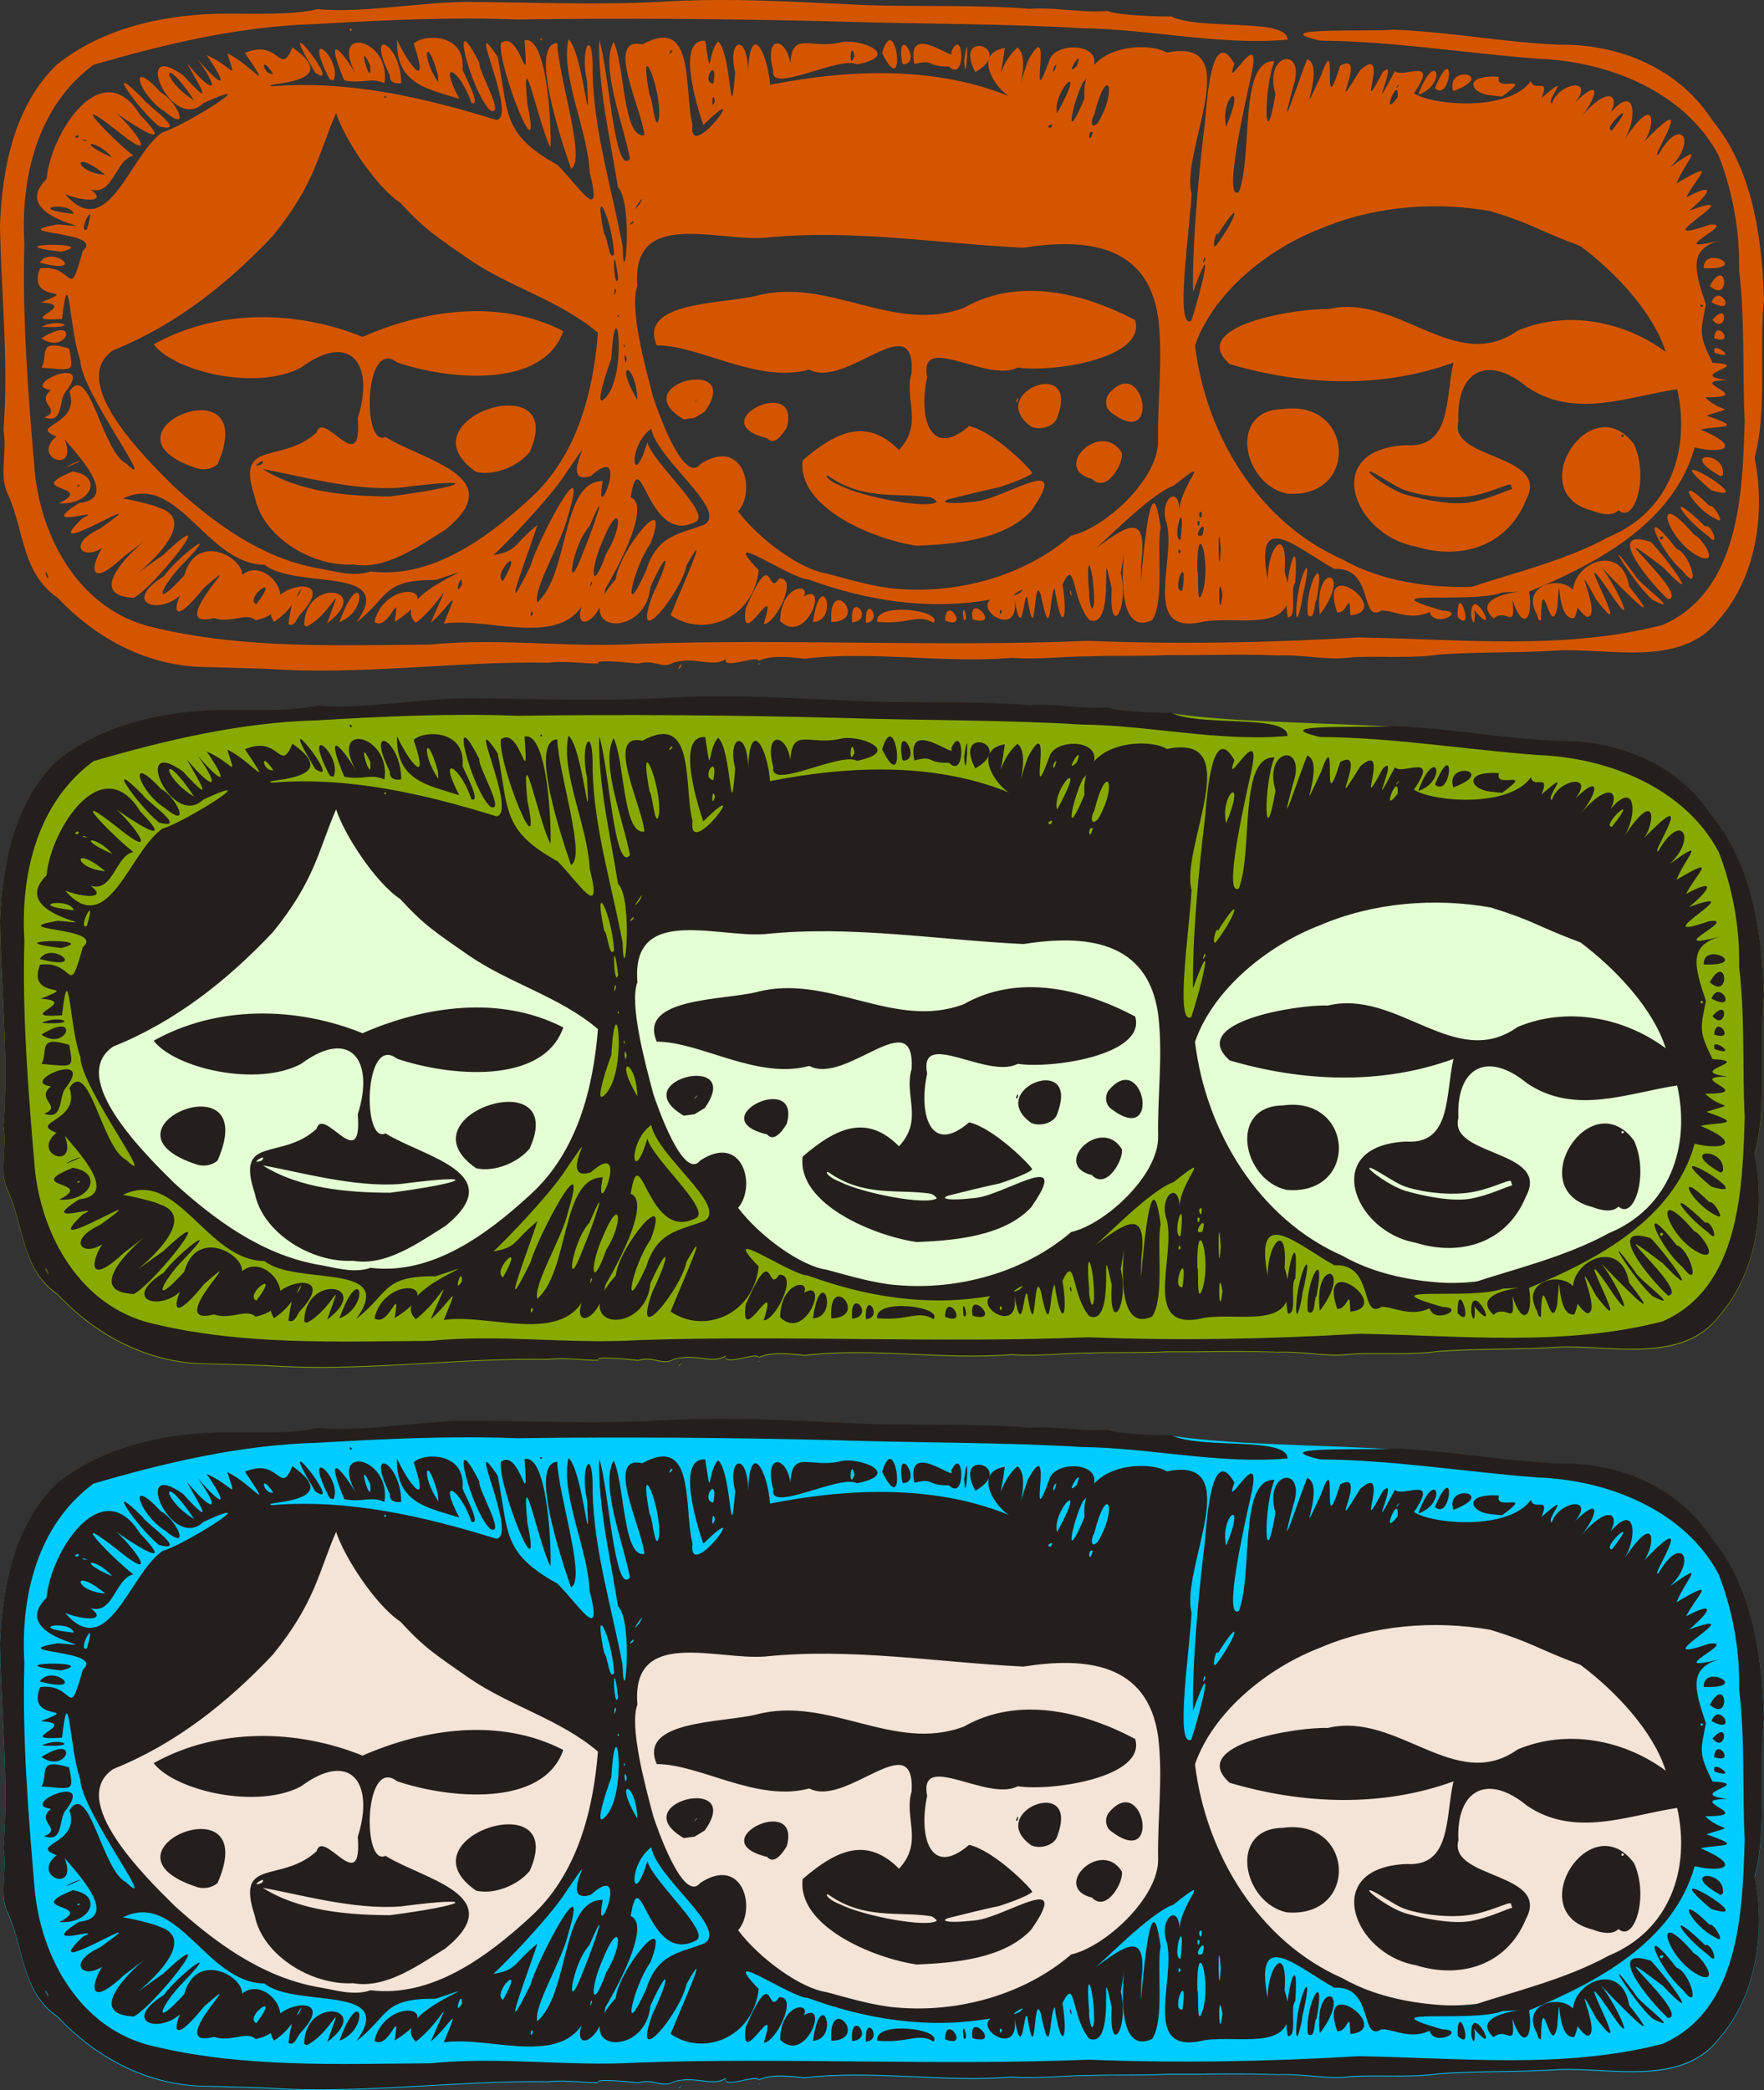 <?xml version="1.0" encoding="UTF-8" standalone="no"?>
<!-- Created with Inkscape (http://www.inkscape.org/) -->
<svg
    xmlns:inkscape="http://www.inkscape.org/namespaces/inkscape"
    xmlns:rdf="http://www.w3.org/1999/02/22-rdf-syntax-ns#"
    xmlns="http://www.w3.org/2000/svg"
    xmlns:cc="http://web.resource.org/cc/"
    xmlns:dc="http://purl.org/dc/elements/1.1/"
    xmlns:sodipodi="http://sodipodi.sourceforge.net/DTD/sodipodi-0.dtd"
    xmlns:svg="http://www.w3.org/2000/svg"
    xmlns:ns1="http://sozi.baierouge.fr"
    xmlns:xlink="http://www.w3.org/1999/xlink"
    id="svg2"
    sodipodi:modified="true"
    sodipodi:docname="3hlavy.svg"
    viewBox="0 0 1123.2 1330.9"
    sodipodi:version="0.32"
    version="1.0"
    inkscape:output_extension="org.inkscape.output.svg.inkscape"
    inkscape:version="0.45"
    sodipodi:docbase="/home/igiz"
  >
  <rect x="0" y="0" width="1123.2" height="1330.9" fill="#333333" stroke="none"/>
  <sodipodi:namedview
      id="base"
      inkscape:showpageshadow="true"
      inkscape:zoom="0.35355339"
      height="744.094px"
      borderopacity="1"
      inkscape:current-layer="layer1"
      inkscape:cx="1003.4349"
      inkscape:cy="686.59472"
      borderlayer="false"
      width="1052.362px"
      inkscape:document-units="px"
      bordercolor="#666662"
      inkscape:window-x="0"
      guidetolerance="10"
      objecttolerance="10"
      inkscape:window-y="6"
      inkscape:window-width="1438"
      inkscape:pageopacity="0.0"
      inkscape:pageshadow="2"
      pagecolor="#ffffff"
      gridtolerance="10000"
      inkscape:window-height="829"
      showborder="true"
  />
  <g
      id="layer1"
      inkscape:label="Layer 1"
      inkscape:groupmode="layer"
      transform="translate(175.3 -284.44)"
    >
    <path
        id="path2160"
        sodipodi:nodetypes="cccccccccccccccccccccccccccccccccccccccccc"
        style="fill:#88aa00"
        d="m-43.999 1153c-36.479-0.2-69.791-17.7-94.461-44-23.08-15.8-21.32-42.7-31.7-65.8-5.97-12.1-0.5-25.4-2.89-41.5 3.35-43.54-1.58-86.83-2.25-130.09 1.4-36.46 9.12-76.02 36.22-102.16 28.4-22.78 65.62-31.27 101.28-32.37 22.546-0.35 46.876 1.22 64.776-2.94 30.299 2.7 65.589-4.81 97.844-4.6 40.44 0.29 81.1 2.07 121.38-0.14 43.19-2.73 86.53 0.24 130.16 2.18 29.95 1.08 70.58-0.36 104.15 2.36 16.78-1.23 33.76 2.81 49.35 1.32 7.22 3.52 47.2 3.95 40.15 3.25 34.37 5.65 92.41 5.88 141.87 8.68 35.53 1.34 69.34 7.97 105.41 9.58 38.24-0.65 76.22 14.96 97.5 47.88 25.87 31.07 31.9 75.06 33.11 114.59-3.37 32.63 2.21 70.58-5.99 100.56 6.89 33.9 1.69 75-22.49 102.8-23.46 30.6-68.08 18.7-101.46 19.8-25.89 1.8-50.29 0.8-77.09 2.7-18.77 2.7-39.3 0.7-55.82 1.8-15.78 2.1-27.94-1.8-46.92-1.3-24.09-0.9-47.07 0-70.26-0.2-15.33 0.9-33.72 0.1-48.57 0.8-15.27-0.2-34.32 2.3-50.51 1-43.63 3.6-89-4.7-131.71 0.5-6.95-0.7-21.01-2.7-29.18 1.3-1.16-3.7-23.1 5.8-21.09-1-8.43 5.7-19.1-2-33.31 2.2-6.91 4.3-12.67-2.3-22.4 0.7-10.14-1.2-28.31-2.7-25.24-0.2-6.35 0.6-19.76-1.9-31.99-0.5-59.21-1-119.38 8.2-179.17 4-12.89-0.4-25.872-0.9-38.699-1.2zm-100.64-57.9c-4.25-8.2 0.55 6 0 0zm401.26 58.9c2.92-6.2 2.31 0.4 0 0zm51.02-2.8c0.41-3.1 0.99 2 0 0z"
    />
    <path
        id="path2162"
        style="fill-rule:evenodd;color:#000000;stroke:#000000;stroke-width:.5;fill:#e5ffd5"
        transform="translate(-175.3 284.44)"
        d="m149.46 790.28c52.92 22.17 108.7 32.9 143.02 12.16 34.33-20.74 69.37-57.93 77.95-83.67s22.89-77.95 15.02-87.96-62.93-8.58-88.68-39.33c-25.74-30.75-72.22-85.1-83.66-82.96-11.45 2.15-12.16 56.5-59.36 92.97s-95.825 56.49-95.11 74.37 21.453 55.78 42.91 74.38c21.45 18.59 19.31 21.45 47.91 40.04z"
    />
    <path
        id="path2164"
        sodipodi:nodetypes="cssssssssc"
        style="fill-rule:evenodd;color:#000000;stroke:#000000;stroke-width:.5;fill:#e5ffd5"
        transform="translate(-175.3 284.44)"
        d="m406.19 595.77c20.02-15.73 140.88-11.44 175.2-10.01 34.33 1.43 120.14-5.72 138.02 17.16 4.19 5.36 16.45 14.3 20.36 25.83 12.76 37.71 13.65 98.33 3.24 111.47-13.59 17.17-74.37 70.09-99.4 75.09-25.03 5.01-74.37 9.18-109.42-0.71-44.82-12.66-78.09-47.56-95.11-68.66-13.25-16.43-32.18-40.76-33.61-75.08-1.43-34.33-7.15-70.09 0.72-75.09z"
    />
    <path
        id="path2170"
        sodipodi:nodetypes="cccccccccccccccccccccccccccccccccccccccccccccccccccccccccccccccccccccccccccccccccccccccccccccccccccccccccccccccccccccccccccccccccccccccccccccccccccccccccccccccccccccccccccccccccccccccccccccccccccccccccccccccccccccccccccccccccccccccccccccccccccccccccccccccccccccccccccccccccccccccccccccccccccccccccccccccccccccccccccccccccccccccscscscccssccccccccccccccccccccccccccccccccccccccccccccccccccccccccccccccccccccccccccccssssscccccccccccccccccccccccccccccccccccccccccccccccccccccccccccccccccccccccccccccccccccccccccccccccccccccccccccccccccccccccccccccccccccccccccccccccccccccccccccccccccccccccccccccccccccccccccccccccccccccccccccccccccccccccccccccccccccccccccccccccccccccccccccccccccccccccccccccccccccccccccccccccccccc"
        style="fill:#d45500"
        d="m-43.999 709.18c-36.479-0.23-69.791-17.73-94.461-44.02-23.08-15.8-21.32-42.75-31.7-65.79-5.97-12.13-0.5-25.47-2.89-41.5 3.35-43.57-1.58-86.85-2.25-130.11 1.4-36.46 9.12-76.02 36.22-102.16 28.4-22.78 65.62-31.28 101.28-32.38 22.546-0.35 46.876 1.22 64.776-2.93 30.299 2.69 65.589-4.81 97.844-4.61 40.44 0.29 81.1 2.07 121.38-0.14 43.19-2.73 86.53 0.24 130.16 2.18 29.95 1.09 70.58-0.35 104.15 2.36 16.78-1.22 33.76 2.82 49.35 1.33 7.22 3.51 47.2 3.95 40.15 3.24 18.11 9.55 74.6 0.76 74.51 15.04-43.48 3.86-87.35-6.78-131.19-7.28-49.02-3-101.26-2.58-151.48-4.16-69.25-1.87-138.59-2.35-207.79-1.42-42.45-1.62-84.519 0.38-126.98 2.87-48.863 1.3-96.172 12.42-142.82 26-35.76 26.32-46.58 71.9-44.04 114.15-1.41 48.29 2.54 96.49 6.57 144.52 4.13 43.5 29.09 88.23 74.226 99.24 57.909 14.22 118.4 11.66 177.7 11.26 44.744-4.5 88.284 2.24 133.3-0.5 95.22-3.24 190.5 2.04 285.76-1.87 57.38 2.32 114.72 1.19 171.98-2.16 64.39 0.96 130.61 8.36 193.62-7.95 48.99-21.57 50.87-83.91 52.22-129.92-1.51-30.74 0.29-64.2-3.54-95.9 0.5-25.55-4.22-50.26-12.94-72.9-21.47-40.82-70.39-60.24-115.22-61.85-46.33-3.49-92.1-11.16-138.7-11.5-37.76-8.87 34.88-5.48 46.68-6.99 35.53 1.35 69.34 7.98 105.41 9.59 38.24-0.65 76.22 14.95 97.5 47.87 25.87 31.08 31.9 75.07 33.11 114.59-3.37 32.64 2.21 70.58-5.99 100.56 6.89 33.94 1.69 75.01-22.49 102.76-23.46 30.64-68.08 18.7-101.46 19.83-25.89 1.77-50.29 0.8-77.09 2.7-18.77 2.72-39.3 0.68-55.82 1.77-15.78 2.16-27.94-1.79-46.92-1.22-24.09-0.97-47.07-0.02-70.26-0.23-15.33 0.85-33.72 0.14-48.57 0.79-15.27-0.15-34.32 2.29-50.51 0.99-43.63 3.64-89-4.7-131.71 0.54-6.95-0.76-21.01-2.7-29.18 1.3-1.16-3.72-23.1 5.82-21.09-1.04-8.43 5.69-19.1-1.99-33.31 2.26-6.91 4.24-12.67-2.38-22.4 0.62-10.14-1.21-28.31-2.62-25.24-0.2-6.35 0.67-19.76-1.87-31.99-0.43-59.21-1-119.38 8.18-179.17 3.93-12.89-0.33-25.872-0.84-38.699-1.13zm-100.64-57.96c-4.25-8.19 0.55 6.07 0 0zm401.26 58.92c2.92-6.16 2.31 0.44 0 0zm51.02-2.81c0.41-3.12 0.99 1.97 0 0zm-289.26-24.83c0.311-30.84 44.635-23.77 14.625-1.2 11.811-32.82 3.142-5.75-13.027 2.04l-1.598-0.84zm-9.972-0.69c2.182-19.64 5.884-11.6-9.231-1.34-14.278-21.71 45.058-35.15 16.927-5.08-2.046 1.84-3.74 8.89-7.695 6.42zm7.087-19.6c3.995-9.19-5.32 7.59 0 0zm-54.599 15.77c-33.517 8.46 25.736-47.29-6.2-19.36-26.25 32.48-17.916 4.26-8.202-7.18-7.062 27.71-50.892 20.99-17.482-0.11 7.875-11.34 38.178-35.01 12.971-8.66-14.809 14.84-21.66 31.94 0.031 8.17 9.363-33.66 50.342-3.08 32.286 5.33 14.852-26.34 49.065 15.48 13.164 23.23-5.809-5.48-15.467 2.3-26.568-1.42zm27.024-8.8c16.793-22-8.288-3.84 0 0zm-7.776-5.06c17.387-22.72 7.522 1.7 0 0zm60.654 16.43c13.693-37.87 19.989-7.61 0 0zm10.764 0.27c26.593-36.65-38.724-20.79-58.408-36.79-37.118-0.28-55.247-59.49-90.25-42.1 6.056 0.66 22.397 4.9 22.945 5.79 37.162 11.44-46.617 64.65 2.811 30.02 38.956-36.64-4.661 19.62-18.693 27.32-45.535-2.03 37.084-58.79-6.198-26.45-31.117 29.18-16.877-9.09-5.927-13.23-15.16 20.72-35.14 7.58-9.5-4.32 42.43-30.14-43.61 24.07-10.87-6.88 16.12-7.55-31.28 8.78-2.38-9.47 33.19-3.57-19.89-47.74-11.39-45.3 15.25 29.19-20.82 17.32-3.01 2.92-18.38-7.03 15.64-7.04 8.21-28.56 12.5-19.48 20.63 37.83 36.03 45.74 21.886 20.73-29.17-46.56-29.06-65.52-6.97-18.25-7.14-66.46-11.68-26.46-32.51 2.24 12.82-8.97-13.57-10.52 27.08-10.72-9.56 1.61-0.41-21.67 22.28-3.15 17.7 23.04 27.22-11.24 15.15-12.66-52.06-10.48-15.86-16.77 37.82 3.79-33.72-2.68-7.19-28.97 2.32-28.49 35.14-80.5 59.588-40.69 30.72 31.77-25.378-7.55-21.818-6.76 14.841 10.31 37.841 41.82 7.17 16.84-34.16-26.85-3.02 5.55 10.314 15.78-13.574 2.9-12.964 35-36.414 16.22 24.79 12.5 9.63 14.72-6.99 8.38 27.37 31.59 40.922-25.02 61.941-39.47 13.029-3.46 67.911-37.82 26.042-18.5-20.337 19.47-46.506-41.89-12.932-17.82 22.669 24.92 8.191 3.29 2.465-7.69 16.083 19.52 22.516 19.4 6.773-2.49 15.724 18.29 20.522 18.82 5.729-2.64 17.517 7.81 19.223 18.01 13.182-1.12 14.926 6.82 30.651 28.62 11.234-0.26 22.302-9.48 22.174 15.94 30.234-3.5 35.288 24.57-23.514 22.43-12.994 24.77 48.737-4 96.796 7.14 142.88 21.4 14.19-1.78-21.32-73.26 0.85-40.09 7 36.31 2.72 49.16 38.06 68.74 13.41 13.35 29.26 39.3 20.48 4.71-1.31-27.56-18.72-61.83-13.5-84.7 9.12 7.41 14.1 70.55 11.83 26.93-4.94-22.72 4.22-35.79 3.53-5.5 0.87 37.52 12.32 74.04 19.07 110.21 1.08 33.82 7.01-27.79-2.92-37.4-4.9-30.96-12.68-63.23-11.98-93.77 5.91 16.57 9.74 87.81 19.63 75.58-4.22-22.37-19.13-58.93-10.4-74.45 7.06 14.56 5.83 61.83 19.56 59.45-1.05-15.34-25.65-63.45-1.29-57.8 34.21-18.78 26.22 28.9 31.94 51.11-3.2 26.58 39.98-32.4 6.89 0.22-1.65-4.78-18.87-55.06 1.24-53.69 4.25 28.65 1.02 8.19 8.2 0.44 8.73 7.69 7.6 60.45 10.84 19.7-5.28-21.84 8.21-24.93 8.18-0.4 1.48-33.55 12.68-11.48 14.02 8.34 50.85-10.02 106.63-12.27 155.08 8.48-8.64-1.63-28.15-28.17-5.6-31.94-4.08 30.1-4.46 10.25 8.1-0.31 10.35 7.99-6.58 47.26 6.57 8.55 17.79-32.89-1.34 41.17 14.08-1.32 5.61-12.84 44.3-9.12 20.86 15.22-6.97 14.47-12.17 41.86 1.16 9.88-3.33-34.44 40.93-36.4 52.37-29.05 51.37-10.5 8.61 62.23 15.76 89.86-0.69 19.98-10.93 86.78-0.17 80.89 6.91-20.72 15.34-57.79 1.12-18.26-0.57-29.87 3.45-74.54 7.74-109.45 1.05-12.78 4.35-60.99 18.61-35.92-7.89 22.06 19.09-29.17 10.44 8.64-3.6 16.4-18.02 79.46-7.57 73 9.11-24.01-0.29-84.16 22.65-83.36-7.15 17.93-6.53 63.09 0.63 21.11-7.9-27.14 20.03-30.77 11.3-4.81-10.82 40.12 3.8-5.2 8.89-17.51 12.38 4.25-8.73 47.93 8.8 10.47 11.49-32.83-0.51 34.19 12.23-6.35 18.85-10.59-10.21 39.95 12.79 2.76 20.3-17.94-4.41 36.63 14.3 1.46 11.54-11.61-11.81 36.24 7.75-0.86 4.67 5.29 28.7-9.97 12.11 14.2 11.08 7.62 60.32 12.12 74.46-7.79 1.84 7.58 12.51-3.02 6.75 10.89 21.14-18.44 2.22 1.72 6.56 3.63 4.07-13.45 27.77-17.22 14.94-0.98 18.05-17.67 13.03-1.53 3.52 9.44 21.19-24.65 27.31-9.96 14.09 3.5 21.13-29.81 22.64-3.39 13.64 10.97 20.89-31.47 19.42-8.25 12.69 1.08 36.35-37.6 2.05 13.76 9.15 8.11 14.46-25.28 24.7-7.92 6.93 8.61 24.96-17.95 10.11-4.4 4.48 9.95 27.29-16.1 13-4.56 6.06 9.02 20.1-10.77 14.82-2.3 1.9 8.35 43.62-15.72-32.45 24.77 12.77 9 20.15-2.26-32.4 19.95 7.16 9.82-20.13 5.6-16.91 18.07-9.2 40.95-3.53 18.18-4.71 18.83 4.2 37.06 27.44 1.42-18.74 7.66 9.68 11.09-29.39 0.21 20.17 11-14.37 10.96 11.15 10.86 20.93 4.96 0.79 11.57 25.47 8.59 8.13 6.3-3.65 8.87 27.62 11.82 13.5 15.64-3.83 11.4-13.35 48.4-63.17 74.34-105.44 91.82 2.99 18.07-4.17 25.32-10.6 5.21 2.15 20.51-3.47 4.68-12 11.91-20.78-19.3 48.6-18.6 5.83-16.59-20.15 7.57-88.24-2.7-38.41 11.53 15.81 0.41-5.08 11.53-8.1 0.94-12.54 5.86-23.36-1.32-30.71-0.94-13.88 8.63-4.37-27.98-29.97-26.47-23.77-13.2-51.17-39.28-42.48 6.64 0.13-21.73 12.93-34.66 10.79-5.04 12.9 41.36-26.31 28.15-50.94 31.77-41.12 10.19-18.1-38.09-24.09-62.38-5.25-14.73 7.34-25.28 8.19-8.73 0.62-16.49 22.8-36.34-3.79-15.29-15.37 5.42-45.95 37.77-50.59 40.61 19.49-14.26 33.96-25.21 30.05 7.76-2.05 50.84 4.19-80.45 12.25-21.67-2.65 13.24 2.68 46.92-5.41 58.89-32.66 15.47-10.45-85.47-19.97-30.08 5.52 23.7-7.77 42.59-5.77 10.01-8.68-39.9 3.89 27.39-14.3 19.92-11.51-13.41-8.51-40.66-17.04-22.63 3.78 23.83-0.84 30.81-5.01 2.48-3.48 4.39-2.06 37.77-8.81 4.18-4.96-15.07-2.61 37.73-8.6 2.11-2.18-6.29-2.89 30.61-8.18 0.7 3.7 24.75-24.5 8.18-15.34 0.31-40.1 6.85-78.6 0.68-116.23-13.02-10.89-0.13-58.3-33.87-31.26-5.77-3.57 31.34-35.37 43.09-56.09 28.64 6.07-15.2 26.84-61.47 10.12-31.73-3.24 17.13-35.88 57.93-21.5 18.61 11.05-22.6 10.99-32.37-1.5-4.84-3.07 33.81-53.41 29.41-22.03-4.91 1.67-17.75 36.15-60.1 22.13-22.8-11.26 15.66-19.21 53.5-2.71 16.95 7.08-22.85 21.7-22.84 37.23-29.07 14.67-9.38-30.48-41.31-34.07-60.99-15.63 11.44-12 40.57-2.49 8.69 3.16 12.65 40.49 45.03 31.17 50.46-31.1 16.63-35.55-53.47-41.79-15.41 12.38 4.76-5.78 40.67-16.07 58.05-3.62 25.74-26.93 30.23-10.33 0.87-11.67 40.36-62.11 16.8-92.6 21.47 11.48-27.65 3.99-10.65-8.324-0.47 15.464-35.61 7.334-12.7-9.478 0-19.306-18 58.082-42.44 12.572-27.29-34.039-0.26-29.249 10.51-50.48 27.09zm112.48-5.7c-1.21-4.6-2.46 5.11 0 0zm2.77-7.09c20.74-18.13 14.94-77.34 41.69-77.27-6.21 32.89 18.92-26.97-7.6-3.23-22.95 7.44 8.76-37.58-15.22-2.78-10.59 17.57-52.83 60.37-47.71 53.3 16.61-2.74 12.68-6.1 28.91-19.38-4.81 15.59-26.44 70.88-4.42 26.24 4.81-17.17 38.55-79.94 23.88-32-3.56 16.11-22.08 45.8-19.53 55.12zm295.87 5.84c-2.14-3.99-1.44 4.89 0 0zm58.69-5.73c0.16-20.72-5.93-37.69-3.13-6.09-0.53 1.89 1.67 16.52 3.13 6.09zm-402.52-11.19c0.28-10.93-6.14 9.54 0 0zm484.23 6.19c-3.09-19.35-2.42 22.05 0 0zm-401.42-7.25c-0.19-4.4-2.46 6.16 0 0zm-56.69-1.45c15-26.46-7.43-4.38 0 0zm329 7.66c7.48-6.79-11.27 5.11 0 0zm-413.33-13.79c38.995 4.82 74.182-21.19 101.96-46.77 29.52-26.91 39.82-67.32 42.83-105.22-24.31-20.71-55.9-28.83-82.36-46.96-20.82-14.61-27.81-18.69-43.426-35.77-16.352-10.83-36.274-42.14-40.923-57.2-11.126 25.31-13.172 44.93-40.28 78.24-28.949 30.67-62.259 57.06-101.6 72.78-29.44 19.84 20.234 68.64 38.887 87.05 25.878 23.48 55.215 44.95 90.344 51.65 11.073 1.72 23.533 6.09 34.567 2.2zm-11.157-4.44c-26.845 1.5-57.799-18.21-62.558-43.06-12.562-37.68 16.652-20.21 39.335-40.99 4.284-15.19 29.343 30.21 26.231-9.2 10.973-34.24-4.501-55.56-36.162-32.1-27.898 14.84-79.985 2.95-93.797-14.78 40.712-22.84 91.344-21.74 133.01-4.78 39.714-17.45 87.84-24.35 127.83-3.67-12.82 36.94-73.04 31.06-105.84 19.9-21.112-16.26-22.389 54.73-7.384 47.49 24.358 15.15 79.544 25.3 38.264 58.98-17.077 10.55-37.913 25.87-58.929 22.21zm23.501-43.32c48.028-6.26 60.048-12.51 6.874-5.65-29.84 2.47-65.592-7.93-87.833-11.77 23.399 14.68 53.829 17.33 80.959 17.42zm-81.604-20.52c4.472-5.74-9.474 3.44 0 0zm-40.841 2.74c-70.587-22.61 41.775-69.33 12.703-2.71-3.446 2.98-8.365 3.87-12.703 2.71zm177.34 2.15c-49.038-33.94 59.34-68.79 34.1-12.64-7.3 9.07-22.6 15.33-34.1 12.64zm267.91 74.43c38.88 3.35 80.94-8.03 110.99-33.86 21.41-4.76 55.65-35.92 55.35-60.63-0.52-26.11 3.22-51.71 0.02-77.96-6.64-47.53-46.95-50.81-85.86-44.72-54.84-2.66-109.59-12.07-164.57-6.35-30.78 2.37-85.24-18.7-81.16 30.61-5.14 13.46 4.37 49.76 10.15 71.2 2 6.13 18.99 55.79 29.81 42.39 26.95-17.78 36.11 16.09 24.18 30.08 13.66 18.09 39.95 37.07 56.35 39.46 14.4 3.87 30.94 8.8 44.74 9.78zm12.67-27.41c-27.68-4-76.36-24.41-72.68-54.37 22.09-19.1 41.19-26.91 61.34-6.61 15.84-16.83 2.96-32.54 8.06-49.27 2.22-42.59-41.7 10.57-65.17-1.91-33.24 9-69.43-15.5-97.12-15.44-12.08-28.03 41.69-26.25 63.51-31.57 45.94-12.21 87.46 24.54 132.06 7.68 34.55-19.7 75.86-9.72 109.06 7.84 7.17 24.78-53.8 33.46-74.78 30.14-19.22 10.22-63.26-23.01-57.69 6.17-5.67 26.39 2.28 52.23 26.73 31.09 16.21 3.79 39.57 27.82 40.13 29.84 0.2 0.72-5.73 4.2-21.12 9.16-9.1 1.88-24.35 5.76-30.97 7.34-6.43 1.54-4.95 4.05 15.14 1.88 11.97-0.79 34.54-14.06 42.19-13.36 4.32 0.4 3.88 5.25-5.92 19.32-17.33 18.49-48.81 21.06-72.77 22.07zm12.77-27.91c-0.74-0.96-2.15-2.65-4.59-3-20.37-2.88-41.84 2.19-64.02-13.26-2.81-1.96-2.16 2.28 6.85 5.75 15.02 7.65 55.76 15.2 61.76 10.51zm98.76-14.68c-26.25-6.55 5.83-38.04 19.02-16.66 1.43 6.38-9.71 26.39-19.02 16.66zm-206.76-25.88c-42.6-10.21 21.98-41.12 12.43-6.8-1.66 2.68-7.7 12.48-12.43 6.8zm-53.16-12.03c-38.71-22.68 39.2-41.18 13.34-4.85l-6.49 3.94-6.85 0.91zm8.07-11.98c2.3-3.31-4.14 4.29 0 0zm213.18 16.61c-29.54-21.18 30.77-45.21 16.91-6.82-1.45 6.93-11.33 9.39-16.91 6.82zm49.24-20.63c22.11-26.86 34.22 36.27 1.83 11.79-3.9-2.7-4.37-8.2-1.83-11.79zm-58.93 4.45c2.27-5.72 1.28 2.87 0 0zm-260.91 96.99c11.62-18.54 8.95-36.15-2.79-6.89-7.78 17.88-6.77 33.64 2.79 6.89zm379.45 25.24c6.39-18.6-3.63-51.99-3.1-13.83 1.21-0.59-0.8 24.72 3.1 13.83zm-12.56-1.54c4-27.34-7.89 1.16 0 0zm-381.01-25.99c4.74-10.78 17.22-47.13 3.4-14.97-11.46 12.23-16.27 49.91-3.4 14.97zm565.35 23.47c25.6-8.59 59.64-16.64 87.04-31.7 39.01-16.15 52.3-55.45 43.63-94.12-31.33 4.68-65.12 19.15-95.58-1.41-25.53-21.08-45.25-9.85-43.72 22.08-6.5 24.67 59.24 20.21 42.95 50.16-12.09 29.5-41.65 38.23-70.25 29.3-39.73-7.15-60.65-62.06-5.83-64.47 28.97 2.07 24.78-30.6 30.01-52.6-45.77 16.77-96.2 14.58-142.51 0.97-27.84-24.72 44.29-35.76 62.44-34.94 44.36-10.71 81.24 41.9 120.85 13.67 31.46-13.32 68.01-6.08 94.34 13.53-7.82-24.85-31.56-50.4-54.28-67.38-29.25-10.95-28.94-13.54-57.22-22.28-35.78-6.26-74.68-3.25-109.06 11.51-33.34 12.92-67.67 40.81-79.15 74.04 6.76 56.6 40.31 112.77 94.07 136.26 23.69 13.7 55.38 18.38 82.27 17.38zm76.74-48.43c-45.08-10.96-0.96-79.44 26.5-42.21 9.58 21.21 0.11 50.78-9.96 41.93-3.95 4.22-11.88 2.14-16.54 0.28zm20.16-47.6c-1.78-2.74-2.86 2.53 0 0zm-214.91 36.69c-28.21-6.26-37.28-53.25-2.57-53.77 45.79-6.44 48.86 57.62 2.57 53.77zm-41.94 35.84c-2-29.5-1.58 27.31 0 0zm-25.54 1.21c-1.15-4.96-2.36 3.87 0 0zm-0.08-7.49c3.79-31.78-6.18-0.63 0 0zm13.94-3.05c4.03-13.73-8.16 3.15 0 0zm-1.7-8.24c-2.42-3.8-1.32 6.78 0 0zm1.3-6.57c-3.94-0.91 0.3 8.77 0 0zm196.78-17.37c-1.68-1.08-14.03 5.97-28.05 7.61-14.1 1.64-31.93-1.1-40.73-4.62-6.25-2.5-19.62-12.18-21.21-11.35-1.72 0.88 14.55 12.64 24.05 14.97 1.3 0.32 24.47 7.06 39.58 4.72 12.35-1.92 25.76-8.71 27.24-8.45l-0.88-2.88zm-576.96-54.86c15.16-14.19 7.13-75.58 4.23-25.32-1.54 3.86-11.78 33.06-4.23 25.32zm20.8 0.82c-0.72-24.1-15.75-26.24 0 0zm-6.81-26.09c-2.41-7.88-1.03 7.94 0 0zm-1.43-9.31c-1.3 0.69 1.06 4.04 0 0zm-3.87-18.63c-1.66 0.63 1.44 2.92 0 0zm-1.47-15.37c-0.69-5.31-2.19 7.67 0 0zm1.35-7.9c-3.99-31.95-2.88 10.53 0 0zm690.91 17.43c-2.72-2.68-1.94 2.64 0 0zm-693.46-32.84c-1.43-23.35-13.75-47.87-6.38-12.86 2.44 2.21 3.1 17.82 6.38 12.86zm-335.75-15.69c7.03-23.29-6.76 3.13 0 0zm712.17 19.09c0.13-5.34-3.18 6.28 0 0zm-720.61-29.03c-1.46-8.32-32.72-3.66 0 0zm728.14 19.24c12.86-17.31 16.19-31.41 0.45-6.06-0.81-4.66-4.93 12.29-0.45 6.06zm-372.03-13.41c2.42-4.69-5.14 3.81 0 0zm4.29-12.09c5.94-10.85-8.64 10.49 0 0zm-340.28-18.64c-21.29-17.71-20.45-1.63 0 0zm4.48-11.03c-10.27-11.99-24.76-10.81 0 0zm-18.53-10.79c6.78 1.24-2.44-1.81 0 0zm-2.99-2.01c0.92-3.83-5.02 1.25 0 0zm645.9-3.31c-3.46-2.33-2.64 9.57 0 0zm-276.16-9.47c1.53-18.55-13.72-54.79-6.05-13.97 1.55-0.24 3.67 26.12 6.05 13.97zm250.27 4.43c-5.1 0.66-0.47 4.78 0 0zm-546.32-15.26c-21.342-32.15-21.174-12.75 0 0zm575.41 14.42c12.86-21.66 5.87-38.35-2.32-5.24-1.8 2.28-2.93 10.36 2.32 5.24zm83.83-2.96c9.37-25.33-6.05-12.57-2.15 5.39l2.15-5.39zm-536.83-13.79c-2.052-1.45-1.766 2.44 0 0zm780.33 21.51c19.52-24.63-7.63-0.43 0 0zm-571.14-19.06c-1.92-7.79-2.65 9.1 0 0zm217.81 8.2c20.65-37.28-3.33-14.13 0 0zm-499.05-25.24c-9.318-13.76-6.36 1.5 0 0zm280.25 6.39c3.4-18.78-8.64-1.25 0 0zm435.67 8.62c1.22-16.05-11.64 15.62 0 0zm1.18-8.37c-3.19 2.44-2.17 3.9 0 0zm-218.45-12.46c-3 1.06-2.4 9.43 0 0zm13.06 0.79c5.19-14.24-9.39 9.43 0 0zm-257.81-8.93c1.07-4.34-4.49 4.24 0 0zm-189.52 362.98c6.944-28.48 49.253-22.3 12.897-0.08 3.785-23.54-3.554 6.71-12.897 0.08zm247.96 1.33c10.13-33.09-15.58 19.8-11.5-10.03 18.26-42 13.07-5.86 21.28-18.97 12.69-0.77-2.61 29.35-9.78 29zm10.41-1.9c0.35-23.16 19.66-24.4 15.1-15.66 16.62-9.84 1.24 31.76-15.1 15.66zm20.87 0.7c5.32-36.48 17.26-0.96 0 0zm11.73-0.01c-2.1-31 24.73-0.82 0 0zm13.25 0.15c-1.79-21.28 15.02-1.37 0 0zm8.77 0.32c-0.98-19.68 11.62-0.87 0 0zm7.17-0.63c-1.88-12.82 42.13-7.57 35.91 0.63-10.03-6.13-16.15 1.35-35.91-0.63zm43.23-0.87c0.36-17.21 16.21 6.64 0 0zm11.85-0.37c-2.07-15.12 4.3 1.45 0 0zm5.67-0.33c-3.14-18.39 19.35 5.53 0 0zm200.77-1.4c-4.39-18.09 7.5-62.8 4.71-22.15-3.66 3.26 1.63 22.98-4.71 22.15zm5.3-1.43c-0.55-21.87 12.99-48.79 3.8-10.8 0.67-0.96-3.15 17.82-3.8 10.8zm102.78 1.2c-0.5-24.73 11.39 12.05 0 0zm8.57-0.71c-0.05-23.13 19.99 17.68 1.94-3.61 0.99 2.43 0.32 14-1.94 3.61zm-103.96-0.39c-2.07-18.67 12.08-44.03 5.47-9.37-1.57-0.66-0.27 13.58-5.47 9.37zm7.65-0.38c-4.38-33.84 21.99-28.92 0 0zm11.05-1.31c-12.91-37.92 36.49-1.11 8.38 1.87-0.74-17.01-1.17-1.15-8.38-1.87zm127.08 1.14c-14.1-25.19 37.62-28.46 23.89 2.47-12.61 2.08-8.18-39.46-10.87-6.62-4.33 21.64-9.8-27.88-10.34 8.22l-1.5-0.6-1.18-3.47zm30.17 0.46c-24.92-23.09 22.52-54.13 28.65-18.2 25.65 32.53-9.15-3.1-17.67-12.26 11.12 14.37 24.3 45.33 3.48 13.36-25.37-36.41 20.41 42.81-6.78 7.32-18.45-33.97 4.99 11.89-6.02 10.98l-1.66-1.2zm-327.46-14.48c0.68-4.65 1.87 6.68 0 0zm370.89 4.83c-12.04-10.68-34.99-48.25-10.94-15.49 1.51 4.56 31.73 26.05 10.94 15.49zm9.94-0.31c-11.19-10.24-41.46-46.56-10.88-36.52 10.99 11.49 34.07 43.62 7.63 16-46.97-35.8 18.69 18.95 3.25 20.52zm9.25-18.17c-14.84-12.53-29.48-46.87-3.75-13.91 8.84 2.8 15.86 29.89 3.75 13.91zm-12.24-21.58c-4.08-1.5-1.15 4.4 0 0zm24.36 13.27c-21.97-9.21-33.17-48-4.72-14.61 4.03 1.13 16.06 18.13 4.72 14.61zm-1045.8-34.67c24.05-11.99-24.29-7.07 8.76-20.25 19.82 3.17 11.35 21.64-8.76 20.25zm13.38-11.42c-1.8-1.38-2.96 2.26 0 0zm1036.8 32.45c-18.51-13.85-27.39-30.9-2.04-6.29 4.3-2.01 9.44 14.45 2.04 6.29zm4.81-10.99c-16.1-7.73-27.21-31.21-4.07-8.28 2.45-1.7 10.91 12.78 4.07 8.28zm-1050.4-32.94c19.17-7.8 1.96-2.37 0 0zm1047.4 14.59c-40.19-33.9 34.05 10.55 0 0zm5.12-9.36c-26.82-15.33 4.52-15.74 2.3-0.48l-1.47 1-0.83-0.52zm-1066.6-37.03c12.19-4.83-5.96-8.94 4.26-17.41-21.27-2.71 29.93-24.23 8.68 1.99-3.7 6.91-1.15 19.57-12.94 15.42zm-1.74-31.68c4.65-7.77-3.29-18.63 17.65-12.11 2.73 15.32 3.29 13.84-17.65 12.11zm-0.02-18.67c25.13-16 16.41 11.34 0 0zm0.21-7.35c10.49-5.86 26.45 1.39 0 0zm1065.2 16.61c-3.28-9.14 16.67 5.62 0 0zm-0.36-9.32c1.11-13.47 14.49 5.1 0 0zm-1.04-11.67c10.97-12.96 8.69 9.95 0 0zm-1065.1-36.43c7.82-11.9 31.78 8.48 0 0zm1064.5 25.25c4.96-13.16 17.44 9.37 0 0zm-1050.9-32.22c-45.01-5.21 27.23-6.51 0 0zm1049.8 21.77c10.94-19.8 13.38 12.03 0 0zm-3.87-11.27c-0.46-15.24 30.71 1.09 0 0zm-721.26-63.35c-6.45-18.94-26.6-79.22-8.73-80 0.77 21.96 18.64 74.96 8.73 80zm-13.08-13.58c-7.21-13.08-18.86-71.78-14.68-27.48 10.18 48.68-19.23-24.66-16.84-38.96 12.39-9.36 17.87 36.81 15.01-1.75 15.65-3.62 17.25 63.52 16.51 68.19zm-249.23-13.45c-13.728-11.13-36.433-43.91-10.164-17.49 0.877 2.87 29.875 22.71 10.164 17.49zm3.576-9.39c-16.145-10.06-24.663-36.21-2.357-12.06 9.263 4.45 20.257 26.83 2.357 12.06zm207.27-0.78c-12.46-12.25-27.1-69.99-6.88-30.24-1.22 4.39 17.28 34.99 6.88 30.24zm-11.92-4.64c-6.7-20.58-22.21-30.27-7.75-2.65-20.089-6.38-40.569-9.25-39.606-37.66 6.683 15.09 21.372 34.38 10.6 2.55 5.909-6.29 33.306-6.97 31.066 16.43 1.11 3.5 12.45 23.81 5.69 21.33zm-21.39-17.93c-7.529-27.19-10.968-11.32 0.33 4.87l-0.33-4.87zm-59.569 3.55c-12.208-29.36-3.373-21.87 7.275-4.24-17.173-31.58 22.67-22.28 18.266 5.97-8.987-3.93-13.767 0.64-25.541-1.73zm16.487-9.63c-9.535-19.84 1.521 17.85 0 0zm12.573 6.46c-16.256-32.61 7.222-20.12 7.179 4.82-3.09 0.75-7.742-0.12-7.179-4.82zm-47.514-1.72c-29.606-48.82 19.45 13.01 0 0zm8.132 2.25c-16.706-33.54 9.194-10.85 3.517 2.63l-2.267-0.51-1.25-2.12zm283.48-3.5c-6.24-22.8 8.27-22.12 10.88-4.44 1.02-21.3 12.43-9.08 31.78-13.58 11-3.06 40.64 7.82 10.66 14.02-10.43-5.98-56.08 19.22-53.32 4zm51.73-9.37c-2.55-11.92-3.99 10.72 0 0zm359.3 23.52c11.17-28.84 18.29-5.52-0.17 1.04l0.17-1.04zm46.26 1.54c-14.07-1.18-18.26-13.44 4.81-11.82-3.59 10.53 23.53-3.22 1.9 12.56l-6.71-0.74zm-36.02-4.6c13.37-31.8 10.55 9.35 0 0zm11.74 1.88c-5.52-17.2 28.45-10.69 0 0zm-304.38-12.11c-14.77-28.1 26.67-15.42 0 0zm-16.74-3.56c-15.06 0.22-8.78-4.95-22.06-1.54-5.72-28.42 27.76 0.18 23.43-7.67 7.92-17.61 9.74 20.2-1.37 9.21zm9.63-3.84c3.7-27.1 1.27 21.18 0 0zm-52.22-4.72c8.71-29.49 16.13 32.67 0 0zm12.75 6.18c-4.15-26.12 13.39 0.39 0.69 0.99l-0.69-0.99zm-230.68-14.79c1.76-2.45 2.05 1.44 0 0zm-120.84-5.6c-1.17-3.55 3.143 0.39 0 0z"
    />
    <path
        id="path2166"
        sodipodi:nodetypes="csssssssc"
        style="fill-rule:evenodd;color:#000000;stroke:#000000;stroke-width:.5;fill:#e5ffd5"
        transform="translate(-175.3 284.44)"
        d="m758.34 658.45c6.16-16.11 26.86-62.68 80.5-76.98 53.63-14.31 123-19.31 157.32 5 34.34 24.32 92.24 74.37 83.64 115.14-4 19.27-8.7 44.27-23.5 62.85-16.5 20.71-44.3 34.36-69.36 42.02-49.88 15.26-87.33 12.49-114.67 3.47-22.7-7.49-79.92-37.55-92.79-66.87s-22.57-62.46-21.14-84.63z"
    />
    <path
        id="path2158"
        sodipodi:nodetypes="cccccccccccccccccccccccccccccccccccccccccccccccccccccccccccccccccccccccccccccccccccccccccccccccccccccccccccccccccccccccccccccccccccccccccccccccccccccccccccccccccccccccccccccccccccccccccccccccccccccccccccccccccccccccccccccccccccccccccccccccccccccccccccccccccccccccccccccccccccccccccccccccccccccccccccccccccccccccccccccccccccccccscscscccssccccccccccccccccccccccccccccccccccccccccccccccccccccccccccccccccccccccccccccssssscccccccccccccccccccccccccccccccccccccccccccccccccccccccccccccccccccccccccccccccccccccccccccccccccccccccccccccccccccccccccccccccccccccccccccccccccccccccccccccccccccccccccccccccccccccccccccccccccccccccccccccccccccccccccccccccccccccccccccccccccccccccccccccccccccccccccccccccccccccccccccccccccccc"
        style="fill:#241f1c"
        d="m-43.999 1152.6c-36.479-0.3-69.791-17.8-94.461-44.1-23.08-15.8-21.32-42.7-31.7-65.8-5.97-12.1-0.5-25.4-2.89-41.5 3.35-43.52-1.58-86.81-2.25-130.07 1.4-36.46 9.12-76.02 36.22-102.16 28.4-22.78 65.62-31.27 101.28-32.37 22.546-0.35 46.876 1.21 64.776-2.94 30.299 2.7 65.589-4.81 97.844-4.6 40.44 0.29 81.1 2.07 121.38-0.14 43.19-2.73 86.53 0.24 130.16 2.18 29.95 1.08 70.58-0.36 104.15 2.36 16.78-1.23 33.76 2.81 49.35 1.32 7.22 3.52 47.2 3.95 40.15 3.25 18.11 9.55 74.6 0.75 74.51 15.03-43.48 3.86-87.35-6.78-131.19-7.28-49.02-3-101.26-2.58-151.48-4.16-69.25-1.86-138.59-2.35-207.79-1.42-42.45-1.62-84.519 0.38-126.98 2.88-48.863 1.29-96.172 12.42-142.82 26-35.76 26.31-46.58 71.9-44.04 114.15-1.41 48.28 2.54 96.48 6.57 144.47 4.13 43.5 29.09 88.3 74.226 99.3 57.909 14.2 118.4 11.6 177.7 11.2 44.744-4.5 88.284 2.3 133.3-0.5 95.22-3.2 190.5 2.1 285.76-1.8 57.38 2.3 114.72 1.2 171.98-2.2 64.39 1 130.61 8.4 193.62-7.9 48.99-21.6 50.87-83.9 52.22-129.96-1.51-30.73 0.29-64.2-3.54-95.9 0.5-25.55-4.22-50.26-12.94-72.9-21.47-40.81-70.39-60.24-115.22-61.84-46.33-3.49-92.1-11.16-138.7-11.5-37.76-8.87 34.88-5.49 46.68-6.99 35.53 1.34 69.34 7.97 105.41 9.58 38.24-0.65 76.22 14.96 97.5 47.88 25.87 31.07 31.9 75.06 33.11 114.59-3.37 32.63 2.21 70.58-5.99 100.54 6.89 34 1.69 75-22.49 102.8-23.46 30.6-68.08 18.7-101.46 19.8-25.89 1.8-50.29 0.8-77.09 2.7-18.77 2.7-39.3 0.7-55.82 1.8-15.78 2.1-27.94-1.8-46.92-1.2-24.09-1-47.07-0.1-70.26-0.3-15.33 0.9-33.72 0.2-48.57 0.8-15.27-0.1-34.32 2.3-50.51 1-43.63 3.6-89-4.7-131.71 0.5-6.95-0.7-21.01-2.7-29.18 1.3-1.16-3.7-23.1 5.9-21.09-1-8.43 5.7-19.1-2-33.31 2.3-6.91 4.2-12.67-2.4-22.4 0.6-10.14-1.2-28.31-2.6-25.24-0.2-6.35 0.7-19.76-1.9-31.99-0.5-59.21-0.9-119.38 8.2-179.17 4-12.89-0.3-25.872-0.9-38.699-1.1zm-100.64-58c-4.25-8.2 0.55 6.1 0 0zm401.26 58.9c2.92-6.1 2.31 0.5 0 0zm51.02-2.8c0.41-3.1 0.99 2 0 0zm-289.26-24.8c0.311-30.9 44.635-23.8 14.625-1.2 11.811-32.8 3.142-5.8-13.027 2l-1.598-0.8zm-9.972-0.7c2.182-19.7 5.884-11.6-9.231-1.4-14.278-21.7 45.058-35.1 16.927-5-2.046 1.8-3.74 8.9-7.695 6.4zm7.087-19.6c3.995-9.2-5.32 7.6 0 0zm-54.599 15.8c-33.517 8.4 25.736-47.3-6.2-19.4-26.25 32.5-17.916 4.3-8.202-7.2-7.062 27.7-50.892 21-17.482-0.1 7.875-11.3 38.178-35 12.971-8.7-14.809 14.9-21.66 32 0.031 8.2 9.363-33.6 50.342-3.1 32.286 5.3 14.852-26.3 49.065 15.5 13.164 23.3-5.809-5.5-15.467 2.3-26.568-1.4zm27.024-8.8c16.793-22-8.288-3.9 0 0zm-7.776-5.1c17.387-22.7 7.522 1.7 0 0zm60.654 16.4c13.693-37.8 19.989-7.6 0 0zm10.764 0.3c26.593-36.7-38.724-20.8-58.408-36.8-37.118-0.3-55.247-59.5-90.25-42.1 6.056 0.7 22.397 4.9 22.945 5.8 37.162 11.4-46.617 64.6 2.811 30 38.956-36.6-4.661 19.6-18.693 27.3-45.535-2 37.084-58.8-6.198-26.4-31.117 29.2-16.877-9.1-5.927-13.2-15.16 20.7-35.14 7.5-9.5-4.4 42.43-30.1-43.61 24.1-10.87-6.8 16.12-7.6-31.28 8.7-2.38-9.5 33.19-3.6-19.89-47.8-11.39-45.3 15.25 29.2-20.82 17.3-3.01 2.9-18.38-7.03 15.64-7.04 8.21-28.56 12.5-19.48 20.63 37.86 36.03 45.76 21.886 20.7-29.17-46.58-29.06-65.54-6.97-18.25-7.14-66.46-11.68-26.45-32.51 2.24 12.82-8.98-13.57-10.53 27.08-10.72-9.56 1.61-0.41-21.67 22.28-3.15 17.7 23.05 27.22-11.23 15.15-12.67-52.06-10.48-15.86-16.77 37.82 3.79-33.72-2.69-7.19-28.97 2.32-28.5 35.14-80.5 59.588-40.69 30.72 31.77-25.378-7.55-21.818-6.76 14.841 10.3 37.841 41.82 7.17 16.84-34.16-26.86-3.02 5.54 10.314 15.78-13.574 2.9-12.964 34.99-36.414 16.21 24.79 12.5 9.63 14.73-6.99 8.38 27.37 31.59 40.922-25.02 61.941-39.46 13.029-3.46 67.911-37.83 26.042-18.5-20.337 19.46-46.506-41.89-12.932-17.83 22.669 24.92 8.191 3.29 2.465-7.69 16.083 19.52 22.516 19.41 6.773-2.48 15.724 18.28 20.522 18.81 5.729-2.64 17.517 7.81 19.223 18 13.182-1.13 14.926 6.83 30.651 28.62 11.234-0.26 22.302-9.47 22.174 15.95 30.234-3.5 35.288 24.57-23.514 22.43-12.994 24.77 48.737-4 96.796 7.14 142.88 21.41 14.19-1.79-21.32-73.27 0.85-40.09 7 36.3 2.72 49.16 38.06 68.73 13.41 13.36 29.26 39.3 20.48 4.72-1.31-27.57-18.72-61.83-13.5-84.7 9.12 7.4 14.1 70.55 11.83 26.93-4.94-22.72 4.22-35.8 3.53-5.5 0.87 37.52 12.32 74.03 19.07 110.21 1.08 33.82 7.01-27.79-2.92-37.41-4.9-30.96-12.68-63.23-11.98-93.77 5.91 16.58 9.74 87.82 19.63 75.59-4.22-22.38-19.13-58.93-10.4-74.45 7.06 14.56 5.83 61.83 19.56 59.45-1.05-15.35-25.65-63.46-1.29-57.8 34.21-18.79 26.22 28.9 31.94 51.11-3.2 26.58 39.98-32.41 6.89 0.22-1.65-4.79-18.87-55.06 1.24-53.7 4.25 28.66 1.02 8.2 8.2 0.45 8.73 7.69 7.6 60.44 10.84 19.7-5.28-21.84 8.21-24.93 8.18-0.4 1.48-33.56 12.68-11.49 14.02 8.34 50.85-10.02 106.63-12.27 155.08 8.47-8.64-1.62-28.15-28.16-5.6-31.94-4.08 30.1-4.46 10.25 8.1-0.31 10.35 8-6.58 47.26 6.57 8.55 17.79-32.89-1.34 41.18 14.08-1.31 5.61-12.84 44.3-9.13 20.86 15.21-6.97 14.48-12.17 41.87 1.16 9.88-3.33-34.43 40.93-36.39 52.37-29.04 51.37-10.5 8.61 62.23 15.76 89.86-0.69 19.98-10.93 86.78-0.17 80.89 6.91-20.73 15.34-57.8 1.12-18.27-0.57-29.86 3.45-74.53 7.74-109.45 1.05-12.77 4.35-60.98 18.61-35.91-7.89 22.05 19.09-29.18 10.44 8.63-3.6 16.4-18.02 79.47-7.57 73 9.11-24.01-0.29-84.16 22.65-83.36-7.15 17.93-6.53 63.09 0.63 21.11-7.9-27.13 20.03-30.76 11.3-4.8-10.82 40.11 3.8-5.2 8.89-17.51 12.38 4.24-8.73 47.92 8.8 10.46 11.49-32.82-0.51 34.2 12.23-6.34 18.85-10.59-10.21 39.94 12.79 2.75 20.3-17.94-4.41 36.63 14.3 1.47 11.54-11.61-11.81 36.24 7.75-0.86 4.67 5.28 28.7-9.97 12.11 14.2 11.08 7.62 60.32 12.11 74.46-7.8 1.84 7.59 12.51-3.02 6.75 10.9 21.14-18.45 2.22 1.71 6.56 3.63 4.07-13.45 27.77-17.23 14.94-0.99 18.05-17.67 13.03-1.52 3.52 9.44 21.19-24.65 27.31-9.95 14.09 3.51 21.13-29.81 22.64-3.4 13.64 10.97 20.89-31.47 19.42-8.26 12.69 1.08 36.35-37.61 2.05 13.76 9.15 8.11 14.46-25.28 24.7-7.92 6.93 8.6 24.96-17.95 10.11-4.39 4.48 9.96 27.29-16.11 13-4.56 6.06 9.01 20.1-10.77 14.82-2.29 1.9 8.36 43.62-15.72-32.45 24.76 12.77 8.99 20.15-2.26-32.4 19.96 7.16 9.83-20.13 5.6-16.91 18.06-9.2 40.94-3.53 18.18-4.71 18.83 4.2 37.06 27.44 1.42-18.74 7.66 9.68 11.1-29.39 0.2 20.17 10.99-14.37 10.95 11.15 10.86 20.93 4.96 0.79 11.57 25.47 8.58 8.13 6.3-3.65 8.88 27.62 11.8 13.5 15.6-3.83 11.4-13.35 48.4-63.17 74.3-105.44 91.8 2.99 18.1-4.17 25.3-10.6 5.2 2.15 20.5-3.47 4.7-12 11.9-20.78-19.3 48.6-18.6 5.83-16.6-20.15 7.6-88.24-2.7-38.41 11.6 15.81 0.4-5.08 11.5-8.1 0.9-12.54 5.9-23.36-1.3-30.71-0.9-13.88 8.6-4.37-28-29.97-26.5-23.77-13.2-51.17-39.3-42.48 6.6 0.13-21.7 12.93-34.6 10.79-5 12.9 41.4-26.31 28.2-50.94 31.8-41.12 10.2-18.1-38.1-24.09-62.4-5.25-14.7 7.34-25.3 8.19-8.7 0.62-16.5 22.8-36.4-3.79-15.3-15.37 5.4-45.95 37.7-50.59 40.6 19.49-14.3 33.96-25.2 30.05 7.7-2.05 50.9 4.19-80.4 12.25-21.6-2.65 13.2 2.68 46.9-5.41 58.9-32.66 15.4-10.45-85.5-19.97-30.1 5.52 23.7-7.77 42.6-5.77 10-8.68-39.9 3.89 27.4-14.3 19.9-11.51-13.4-8.51-40.6-17.04-22.6 3.78 23.8-0.84 30.8-5.01 2.5-3.48 4.4-2.06 37.7-8.81 4.1-4.96-15-2.61 37.8-8.6 2.2-2.18-6.3-2.89 30.6-8.18 0.7 3.7 24.7-24.5 8.1-15.34 0.3-40.1 6.8-78.6 0.6-116.23-13.1-10.89-0.1-58.3-33.8-31.26-5.7-3.57 31.3-35.37 43.1-56.09 28.6 6.07-15.2 26.84-61.5 10.12-31.7-3.24 17.1-35.88 57.9-21.5 18.6 11.05-22.6 10.99-32.4-1.5-4.8-3.07 33.8-53.41 29.4-22.03-5 1.67-17.7 36.15-60.1 22.13-22.8-11.26 15.7-19.21 53.5-2.71 17 7.08-22.9 21.7-22.8 37.23-29.1 14.67-9.4-30.48-41.3-34.07-61-15.63 11.5-12 40.6-2.49 8.7 3.16 12.7 40.49 45.1 31.17 50.5-31.1 16.6-35.55-53.5-41.79-15.4 12.38 4.7-5.78 40.6-16.07 58-3.62 25.8-26.93 30.3-10.33 0.9-11.67 40.4-62.11 16.8-92.6 21.5 11.48-27.7 3.99-10.7-8.324-0.5 15.464-35.6 7.334-12.7-9.478 0-19.306-18 58.082-42.4 12.572-27.3-34.039-0.3-29.249 10.5-50.48 27.1zm112.48-5.7c-1.21-4.6-2.46 5.1 0 0zm2.77-7.1c20.74-18.1 14.94-77.3 41.69-77.3-6.21 32.9 18.92-26.9-7.6-3.2-22.95 7.4 8.76-37.58-15.22-2.8-10.59 17.6-52.83 60.4-47.71 53.3 16.61-2.7 12.68-6.1 28.91-19.4-4.81 15.6-26.44 70.9-4.42 26.3 4.81-17.2 38.55-80 23.88-32-3.56 16.1-22.08 45.8-19.53 55.1zm295.87 5.8c-2.14-4-1.44 4.9 0 0zm58.69-5.7c0.16-20.7-5.93-37.7-3.13-6.1-0.53 1.9 1.67 16.5 3.13 6.1zm-402.52-11.2c0.28-10.9-6.14 9.6 0 0zm484.23 6.2c-3.09-19.3-2.42 22.1 0 0zm-401.42-7.2c-0.19-4.4-2.46 6.1 0 0zm-56.69-1.5c15-26.4-7.43-4.4 0 0zm329 7.7c7.48-6.8-11.27 5.1 0 0zm-413.33-13.8c38.995 4.8 74.182-21.2 101.96-46.8 29.52-26.9 39.82-67.31 42.83-105.2-24.31-20.72-55.9-28.83-82.36-46.97-20.82-14.6-27.81-18.68-43.426-35.76-16.352-10.84-36.274-42.15-40.923-57.2-11.126 25.31-13.172 44.92-40.28 78.23-28.949 30.68-62.259 57.07-101.6 72.78-29.44 19.84 20.234 68.62 38.887 87.02 25.878 23.5 55.215 45 90.344 51.7 11.073 1.7 23.533 6.1 34.567 2.2zm-11.157-4.5c-26.845 1.5-57.799-18.2-62.558-43-12.562-37.7 16.652-20.2 39.335-41 4.284-15.2 29.343 30.2 26.231-9.21 10.973-34.23-4.501-55.56-36.162-32.1-27.898 14.84-79.985 2.95-93.797-14.78 40.712-22.83 91.344-21.74 133.01-4.78 39.714-17.44 87.84-24.34 127.83-3.67-12.82 36.94-73.04 31.06-105.84 19.9-21.112-16.25-22.389 54.74-7.384 47.54 24.358 15.1 79.544 25.3 38.264 58.9-17.077 10.6-37.913 25.9-58.929 22.2zm23.501-43.3c48.028-6.2 60.048-12.5 6.874-5.6-29.84 2.4-65.592-8-87.833-11.8 23.399 14.7 53.829 17.3 80.959 17.4zm-81.604-20.5c4.472-5.7-9.474 3.4 0 0zm-40.841 2.7c-70.587-22.6 41.775-69.29 12.703-2.7-3.446 3-8.365 3.9-12.703 2.7zm177.34 2.2c-49.038-33.95 59.34-68.79 34.1-12.6-7.3 9-22.6 15.3-34.1 12.6zm267.91 74.4c38.88 3.4 80.94-8 110.99-33.8 21.41-4.8 55.65-36 55.35-60.7-0.52-26.07 3.22-51.68 0.02-77.93-6.64-47.53-46.95-50.8-85.86-44.72-54.84-2.65-109.59-12.07-164.57-6.34-30.78 2.36-85.24-18.71-81.16 30.6-5.14 13.46 4.37 49.77 10.15 71.2 2 6.13 18.99 55.79 29.81 42.39 26.95-17.8 36.11 16.1 24.18 30.1 13.66 18.1 39.95 37.1 56.35 39.4 14.4 3.9 30.94 8.8 44.74 9.8zm12.67-27.4c-27.68-4-76.36-24.4-72.68-54.4 22.09-19.1 41.19-26.87 61.34-6.6 15.84-16.8 2.96-32.51 8.06-49.24 2.22-42.59-41.7 10.58-65.17-1.9-33.24 9-69.43-15.5-97.12-15.45-12.08-28.03 41.69-26.24 63.51-31.57 45.94-12.2 87.46 24.55 132.06 7.68 34.55-19.7 75.86-9.72 109.06 7.85 7.17 24.77-53.8 33.45-74.78 30.14-19.22 10.21-63.26-23.02-57.69 6.17-5.67 26.38 2.28 52.22 26.73 31.08 16.21 3.84 39.57 27.84 40.13 29.84 0.2 0.7-5.73 4.2-21.12 9.2-9.1 1.8-24.35 5.7-30.97 7.3-6.43 1.5-4.95 4.1 15.14 1.9 11.97-0.8 34.54-14.1 42.19-13.4 4.32 0.4 3.88 5.3-5.92 19.3-17.33 18.5-48.81 21.1-72.77 22.1zm12.77-27.9c-0.74-1-2.15-2.6-4.59-3-20.37-2.9-41.84 2.2-64.02-13.3-2.81-1.9-2.16 2.3 6.85 5.8 15.02 7.6 55.76 15.2 61.76 10.5zm98.76-14.7c-26.25-6.5 5.83-38.02 19.02-16.6 1.43 6.3-9.71 26.4-19.02 16.6zm-206.76-25.9c-42.6-10.16 21.98-41.07 12.43-6.8-1.66 2.7-7.7 12.5-12.43 6.8zm-53.16-11.98c-38.71-22.69 39.2-41.18 13.34-4.85l-6.49 3.94-6.85 0.91zm8.07-11.98c2.3-3.32-4.14 4.28 0 0zm213.18 16.6c-29.54-21.17 30.77-45.21 16.91-6.82-1.45 6.93-11.33 9.38-16.91 6.82zm49.24-20.62c22.11-26.86 34.22 36.28 1.83 11.79-3.9-2.71-4.37-8.2-1.83-11.79zm-58.93 4.44c2.27-5.71 1.28 2.88 0 0zm-260.91 97.04c11.62-18.6 8.95-36.2-2.79-6.9-7.78 17.8-6.77 33.6 2.79 6.9zm379.45 25.2c6.39-18.6-3.63-52-3.1-13.8 1.21-0.6-0.8 24.7 3.1 13.8zm-12.56-1.5c4-27.4-7.89 1.1 0 0zm-381.01-26c4.74-10.8 17.22-47.2 3.4-15-11.46 12.2-16.27 49.9-3.4 15zm565.35 23.4c25.6-8.6 59.64-16.6 87.04-31.7 39.01-16.1 52.3-55.4 43.63-94.09-31.33 4.69-65.12 19.15-95.58-1.4-25.53-21.09-45.25-9.86-43.72 22.08-6.5 24.71 59.24 20.21 42.95 50.11-12.09 29.5-41.65 38.3-70.25 29.3-39.73-7.1-60.65-62-5.83-64.4 28.97 2 24.78-30.62 30.01-52.63-45.77 16.78-96.2 14.58-142.51 0.98-27.84-24.72 44.29-35.76 62.44-34.94 44.36-10.72 81.24 41.89 120.85 13.67 31.46-13.33 68.01-6.08 94.34 13.52-7.82-24.85-31.56-50.39-54.28-67.38-29.25-10.95-28.94-13.54-57.22-22.28-35.78-6.26-74.68-3.24-109.06 11.51-33.34 12.92-67.67 40.81-79.15 74.04 6.76 56.61 40.31 112.81 94.07 136.31 23.69 13.7 55.38 18.3 82.27 17.3zm76.74-48.4c-45.08-11-0.96-79.43 26.5-42.2 9.58 21.2 0.11 50.8-9.96 41.9-3.95 4.2-11.88 2.2-16.54 0.3zm20.16-47.6c-1.78-2.7-2.86 2.5 0 0zm-214.91 36.7c-28.21-6.3-37.28-53.25-2.57-53.78 45.79-6.44 48.86 57.58 2.57 53.78zm-41.94 35.8c-2-29.5-1.58 27.3 0 0zm-25.54 1.2c-1.15-4.9-2.36 3.9 0 0zm-0.08-7.4c3.79-31.8-6.18-0.7 0 0zm13.94-3.1c4.03-13.7-8.16 3.2 0 0zm-1.7-8.2c-2.42-3.8-1.32 6.7 0 0zm1.3-6.6c-3.94-0.9 0.3 8.8 0 0zm196.78-17.4c-1.68-1.1-14.03 6-28.05 7.6-14.1 1.7-31.93-1.1-40.73-4.6-6.25-2.5-19.62-12.2-21.21-11.3-1.72 0.8 14.55 12.6 24.05 14.9 1.3 0.4 24.47 7.1 39.58 4.8 12.35-2 25.76-8.8 27.24-8.5l-0.88-2.9zm-576.96-54.84c15.16-14.19 7.13-75.58 4.23-25.31-1.54 3.85-11.78 33.05-4.23 25.31zm20.8 0.82c-0.72-24.09-15.75-26.23 0 0zm-6.81-26.08c-2.41-7.88-1.03 7.93 0 0zm-1.43-9.31c-1.3 0.69 1.06 4.03 0 0zm-3.87-18.64c-1.66 0.63 1.44 2.92 0 0zm-1.47-15.37c-0.69-5.3-2.19 7.68 0 0zm1.35-7.89c-3.99-31.96-2.88 10.52 0 0zm690.91 17.43c-2.72-2.69-1.94 2.63 0 0zm-693.46-32.85c-1.43-23.34-13.75-47.87-6.38-12.85 2.44 2.2 3.1 17.81 6.38 12.85zm-335.75-15.68c7.03-23.3-6.76 3.12 0 0zm712.17 19.09c0.13-5.34-3.18 6.27 0 0zm-720.61-29.04c-1.46-8.32-32.72-3.65 0 0zm728.14 19.25c12.86-17.32 16.19-31.42 0.45-6.06-0.81-4.66-4.93 12.28-0.45 6.06zm-372.03-13.42c2.42-4.69-5.14 3.82 0 0zm4.29-12.08c5.94-10.86-8.64 10.49 0 0zm-340.28-18.64c-21.29-17.72-20.45-1.63 0 0zm4.48-11.04c-10.27-11.99-24.76-10.8 0 0zm-18.53-10.79c6.78 1.25-2.44-1.81 0 0zm-2.99-2c0.92-3.84-5.02 1.25 0 0zm645.9-3.31c-3.46-2.34-2.64 9.57 0 0zm-276.16-9.47c1.53-18.55-13.72-54.8-6.05-13.98 1.55-0.24 3.67 26.12 6.05 13.98zm250.27 4.43c-5.1 0.66-0.47 4.77 0 0zm-546.32-15.27c-21.342-32.15-21.174-12.75 0 0zm575.41 14.42c12.86-21.65 5.87-38.34-2.32-5.24-1.8 2.28-2.93 10.37 2.32 5.24zm83.83-2.96c9.37-25.32-6.05-12.56-2.15 5.4l2.15-5.4zm-536.83-13.79c-2.052-1.44-1.766 2.45 0 0zm780.33 21.51c19.52-24.62-7.63-0.43 0 0zm-571.14-19.05c-1.92-7.79-2.65 9.1 0 0zm217.81 8.19c20.65-37.28-3.33-14.13 0 0zm-499.05-25.23c-9.318-13.77-6.36 1.5 0 0zm280.25 6.38c3.4-18.78-8.64-1.25 0 0zm435.67 8.62c1.22-16.04-11.64 15.62 0 0zm1.18-8.37c-3.19 2.45-2.17 3.9 0 0zm-218.45-12.45c-3 1.05-2.4 9.42 0 0zm13.06 0.79c5.19-14.25-9.39 9.43 0 0zm-257.81-8.94c1.07-4.33-4.49 4.24 0 0zm-189.52 362.98c6.944-28.5 49.253-22.3 12.897-0.1 3.785-23.5-3.554 6.7-12.897 0.1zm247.96 1.3c10.13-33.1-15.58 19.8-11.5-10 18.26-42 13.07-5.9 21.28-19 12.69-0.7-2.61 29.4-9.78 29zm10.41-1.9c0.35-23.1 19.66-24.4 15.1-15.6 16.62-9.9 1.24 31.7-15.1 15.6zm20.87 0.7c5.32-36.4 17.26-0.9 0 0zm11.73 0c-2.1-31 24.73-0.8 0 0zm13.25 0.2c-1.79-21.3 15.02-1.4 0 0zm8.77 0.3c-0.98-19.7 11.62-0.9 0 0zm7.17-0.6c-1.88-12.9 42.13-7.6 35.91 0.6-10.03-6.1-16.15 1.3-35.91-0.6zm43.23-0.9c0.36-17.2 16.21 6.6 0 0zm11.85-0.4c-2.07-15.1 4.3 1.5 0 0zm5.67-0.3c-3.14-18.4 19.35 5.5 0 0zm200.77-1.4c-4.39-18.1 7.5-62.8 4.71-22.2-3.66 3.3 1.63 23-4.71 22.2zm5.3-1.4c-0.55-21.9 12.99-48.8 3.8-10.8 0.67-1-3.15 17.8-3.8 10.8zm102.78 1.2c-0.5-24.8 11.39 12 0 0zm8.57-0.7c-0.05-23.2 19.99 17.6 1.94-3.7 0.99 2.5 0.32 14-1.94 3.7zm-103.96-0.4c-2.07-18.7 12.08-44.1 5.47-9.4-1.57-0.7-0.27 13.6-5.47 9.4zm7.65-0.4c-4.38-33.9 21.99-28.9 0 0zm11.05-1.3c-12.91-37.9 36.49-1.1 8.38 1.8-0.74-17-1.17-1.1-8.38-1.8zm127.08 1.1c-14.1-25.2 37.62-28.4 23.89 2.5-12.61 2.1-8.18-39.5-10.87-6.6-4.33 21.6-9.8-27.9-10.34 8.2l-1.5-0.6-1.18-3.5zm30.17 0.5c-24.92-23.1 22.52-54.2 28.65-18.2 25.65 32.5-9.15-3.1-17.67-12.3 11.12 14.4 24.3 45.3 3.48 13.4-25.37-36.4 20.41 42.8-6.78 7.3-18.45-34 4.99 11.9-6.02 11l-1.66-1.2zm-327.46-14.5c0.68-4.7 1.87 6.7 0 0zm370.89 4.8c-12.04-10.7-34.99-48.2-10.94-15.5 1.51 4.6 31.73 26.1 10.94 15.5zm9.94-0.3c-11.19-10.2-41.46-46.5-10.88-36.5 10.99 11.5 34.07 43.6 7.63 16-46.97-35.8 18.69 18.9 3.25 20.5zm9.25-18.2c-14.84-12.5-29.48-46.8-3.75-13.9 8.84 2.8 15.86 29.9 3.75 13.9zm-12.24-21.5c-4.08-1.5-1.15 4.4 0 0zm24.36 13.2c-21.97-9.2-33.17-48-4.72-14.6 4.03 1.2 16.06 18.2 4.72 14.6zm-1045.8-34.6c24.05-12-24.29-7.1 8.76-20.3 19.82 3.2 11.35 21.7-8.76 20.3zm13.38-11.5c-1.8-1.3-2.96 2.3 0 0zm1036.8 32.5c-18.51-13.9-27.39-30.9-2.04-6.3 4.3-2 9.44 14.5 2.04 6.3zm4.81-11c-16.1-7.7-27.21-31.2-4.07-8.3 2.45-1.7 10.91 12.8 4.07 8.3zm-1050.4-32.9c19.17-7.8 1.96-2.4 0 0zm1047.4 14.6c-40.19-33.9 34.05 10.5 0 0zm5.12-9.4c-26.82-15.3 4.52-15.7 2.3-0.5l-1.47 1-0.83-0.5zm-1066.6-37.04c12.19-4.82-5.96-8.94 4.26-17.41-21.27-2.71 29.93-24.23 8.68 2-3.7 6.91-1.15 19.56-12.94 15.41zm-1.74-31.67c4.65-7.77-3.29-18.64 17.65-12.12 2.73 15.33 3.29 13.84-17.65 12.12zm-0.02-18.67c25.13-16.01 16.41 11.33 0 0zm0.21-7.36c10.49-5.86 26.45 1.4 0 0zm1065.2 16.62c-3.28-9.15 16.67 5.62 0 0zm-0.36-9.33c1.11-13.46 14.49 5.1 0 0zm-1.04-11.66c10.97-12.96 8.69 9.95 0 0zm-1065.1-36.44c7.82-11.9 31.78 8.48 0 0zm1064.5 25.26c4.96-13.17 17.44 9.36 0 0zm-1050.9-32.23c-45.01-5.2 27.23-6.51 0 0zm1049.8 21.77c10.94-19.79 13.38 12.03 0 0zm-3.87-11.27c-0.46-15.23 30.71 1.09 0 0zm-721.26-63.35c-6.45-18.94-26.6-79.21-8.73-79.99 0.77 21.96 18.64 74.95 8.73 79.99zm-13.08-13.58c-7.21-13.07-18.86-71.78-14.68-27.48 10.18 48.68-19.23-24.66-16.84-38.95 12.39-9.37 17.87 36.8 15.01-1.76 15.65-3.61 17.25 63.53 16.51 68.19zm-249.23-13.45c-13.728-11.13-36.433-43.91-10.164-17.49 0.877 2.88 29.875 22.71 10.164 17.49zm3.576-9.38c-16.145-10.06-24.663-36.21-2.357-12.07 9.263 4.45 20.257 26.84 2.357 12.07zm207.27-0.78c-12.46-12.25-27.1-70-6.88-30.24-1.22 4.38 17.28 34.99 6.88 30.24zm-11.92-4.65c-6.7-20.58-22.21-30.26-7.75-2.64-20.089-6.38-40.569-9.25-39.606-37.66 6.683 15.08 21.372 34.38 10.6 2.54 5.909-6.28 33.306-6.96 31.066 16.43 1.11 3.51 12.45 23.81 5.69 21.33zm-21.39-17.93c-7.529-27.18-10.968-11.32 0.33 4.88l-0.33-4.88zm-59.569 3.55c-12.208-29.36-3.373-21.87 7.275-4.24-17.173-31.58 22.67-22.27 18.266 5.97-8.987-3.93-13.767 0.64-25.541-1.73zm16.487-9.62c-9.535-19.85 1.521 17.84 0 0zm12.573 6.46c-16.256-32.61 7.222-20.13 7.179 4.81-3.09 0.76-7.742-0.12-7.179-4.81zm-47.514-1.73c-29.606-48.82 19.45 13.01 0 0zm8.132 2.26c-16.706-33.54 9.194-10.86 3.517 2.62l-2.267-0.5-1.25-2.12zm283.48-3.51c-6.24-22.79 8.27-22.12 10.88-4.43 1.02-21.31 12.43-9.08 31.78-13.59 11-3.06 40.64 7.83 10.66 14.03-10.43-5.99-56.08 19.22-53.32 3.99zm51.73-9.36c-2.55-11.93-3.99 10.71 0 0zm359.3 23.52c11.17-28.84 18.29-5.53-0.17 1.03l0.17-1.03zm46.26 1.54c-14.07-1.19-18.26-13.44 4.81-11.83-3.59 10.54 23.53-3.21 1.9 12.57l-6.71-0.74zm-36.02-4.61c13.37-31.8 10.55 9.36 0 0zm11.74 1.89c-5.52-17.21 28.45-10.7 0 0zm-304.38-12.11c-14.77-28.1 26.67-15.42 0 0zm-16.74-3.57c-15.06 0.23-8.78-4.95-22.06-1.54-5.72-28.42 27.76 0.18 23.43-7.67 7.92-17.61 9.74 20.2-1.37 9.21zm9.63-3.83c3.7-27.11 1.27 21.18 0 0zm-52.22-4.73c8.71-29.48 16.13 32.67 0 0zm12.75 6.18c-4.15-26.12 13.39 0.4 0.69 1l-0.69-1zm-230.68-14.79c1.76-2.45 2.05 1.44 0 0zm-120.84-5.59c-1.17-3.56 3.143 0.38 0 0z"
    />
    <path
        id="path2168"
        sodipodi:nodetypes="cccccccccccccccccccccccccccccccccccccccccc"
        style="fill:#00ccff"
        d="m-43.999 1613c-36.479-0.2-69.791-17.7-94.461-44-23.08-15.8-21.32-42.7-31.7-65.8-5.97-12.1-0.5-25.4-2.89-41.5 3.35-43.5-1.58-86.8-2.25-130.1 1.4-36.4 9.12-76 36.22-102.1 28.4-22.8 65.62-31.3 101.28-32.4 22.546-0.4 46.876 1.2 64.776-3 30.299 2.7 65.589-4.8 97.844-4.6 40.44 0.3 81.1 2.1 121.38-0.1 43.19-2.7 86.53 0.2 130.16 2.2 29.95 1.1 70.58-0.4 104.15 2.3 16.78-1.2 33.76 2.9 49.35 1.4 7.22 3.5 47.2 3.9 40.15 3.2 34.37 5.7 92.41 5.9 141.87 8.7 35.53 1.3 69.34 8 105.41 9.6 38.24-0.7 76.22 14.9 97.5 47.8 25.87 31.1 31.9 75.1 33.11 114.6-3.37 32.7 2.21 70.6-5.99 100.6 6.89 33.9 1.69 75-22.49 102.8-23.46 30.6-68.08 18.7-101.46 19.8-25.89 1.8-50.29 0.8-77.09 2.7-18.77 2.7-39.3 0.7-55.82 1.8-15.78 2.1-27.94-1.8-46.92-1.3-24.09-0.9-47.07 0-70.26-0.2-15.33 0.9-33.72 0.1-48.57 0.8-15.27-0.2-34.32 2.3-50.51 1-43.63 3.6-89-4.7-131.71 0.5-6.95-0.7-21.01-2.7-29.18 1.3-1.16-3.7-23.1 5.8-21.09-1-8.43 5.7-19.1-2-33.31 2.2-6.91 4.3-12.67-2.3-22.4 0.7-10.14-1.2-28.31-2.7-25.24-0.2-6.35 0.6-19.76-1.9-31.99-0.5-59.21-1-119.38 8.2-179.17 4-12.89-0.4-25.872-0.9-38.699-1.2zm-100.64-57.9c-4.25-8.2 0.55 6 0 0zm401.26 58.9c2.92-6.2 2.31 0.4 0 0zm51.02-2.8c0.41-3.1 0.99 2 0 0z"
    />
    <path
        id="path2171"
        style="fill-rule:evenodd;color:#000000;stroke:#000000;stroke-width:.5;fill:#f4e3d7"
        d="m-25.84 1534.7c52.919 22.2 108.7 32.9 143.02 12.2 34.33-20.8 69.37-57.9 77.95-83.7 8.58-25.7 22.89-77.9 15.02-87.9-7.87-10.1-62.93-8.6-88.68-39.4-25.739-30.7-72.222-85.1-83.664-82.9-11.442 2.1-12.157 56.5-59.355 92.9-47.198 36.5-95.831 56.5-95.111 74.4 0.71 17.9 21.453 55.8 42.907 74.4s19.308 21.4 47.913 40z"
    />
    <path
        id="path2173"
        sodipodi:nodetypes="cssssssssc"
        style="fill-rule:evenodd;color:#000000;stroke:#000000;stroke-width:.5;fill:#f4e3d7"
        d="m230.89 1340.2c20.02-15.7 140.88-11.4 175.2-10 34.33 1.4 120.14-5.7 138.02 17.2 4.19 5.3 16.45 14.3 20.36 25.8 12.76 37.7 13.65 98.3 3.24 111.5-13.59 17.1-74.37 70-99.4 75.1-25.03 5-74.37 9.1-109.42-0.8-44.82-12.6-78.09-47.5-95.11-68.6-13.25-16.5-32.18-40.8-33.61-75.1s-7.15-70.1 0.72-75.1z"
    />
    <path
        id="path2175"
        sodipodi:nodetypes="csssssssc"
        style="fill-rule:evenodd;color:#000000;stroke:#000000;stroke-width:.5;fill:#f4e3d7"
        d="m583.04 1402.9c6.16-16.1 26.86-62.7 80.5-77 53.63-14.3 123-19.3 157.32 5 34.33 24.3 92.25 74.4 83.67 115.1-4.06 19.3-8.68 44.3-23.51 62.9-16.53 20.7-44.35 34.4-69.38 42-49.88 15.3-87.33 12.5-114.67 3.5-22.7-7.5-79.92-37.6-92.79-66.9s-22.57-62.4-21.14-84.6z"
    />
    <path
        id="path2177"
        sodipodi:nodetypes="cccccccccccccccccccccccccccccccccccccccccccccccccccccccccccccccccccccccccccccccccccccccccccccccccccccccccccccccccccccccccccccccccccccccccccccccccccccccccccccccccccccccccccccccccccccccccccccccccccccccccccccccccccccccccccccccccccccccccccccccccccccccccccccccccccccccccccccccccccccccccccccccccccccccccccccccccccccccccccccccccccccccscscscccssccccccccccccccccccccccccccccccccccccccccccccccccccccccccccccccccccccccccccccssssscccccccccccccccccccccccccccccccccccccccccccccccccccccccccccccccccccccccccccccccccccccccccccccccccccccccccccccccccccccccccccccccccccccccccccccccccccccccccccccccccccccccccccccccccccccccccccccccccccccccccccccccccccccccccccccccccccccccccccccccccccccccccccccccccccccccccccccccccccccccccccccccccccc"
        style="fill:#241f1c"
        d="m-43.999 1612.6c-36.479-0.3-69.791-17.8-94.461-44.1-23.08-15.8-21.32-42.7-31.7-65.8-5.97-12.1-0.5-25.4-2.89-41.5 3.35-43.5-1.58-86.8-2.25-130.1 1.4-36.4 9.12-76 36.22-102.1 28.4-22.8 65.62-31.3 101.28-32.4 22.546-0.4 46.876 1.2 64.776-2.9 30.299 2.7 65.589-4.8 97.844-4.6 40.44 0.2 81.1 2 121.38-0.2 43.19-2.7 86.53 0.3 130.16 2.2 29.95 1.1 70.58-0.4 104.15 2.4 16.78-1.3 33.76 2.8 49.35 1.3 7.22 3.5 47.2 3.9 40.15 3.2 18.11 9.6 74.6 0.8 74.51 15.1-43.48 3.8-87.35-6.8-131.19-7.3-49.02-3-101.26-2.6-151.48-4.2-69.25-1.8-138.59-2.3-207.79-1.4-42.45-1.6-84.519 0.4-126.98 2.9-48.863 1.3-96.172 12.4-142.82 26-35.76 26.3-46.58 71.9-44.04 114.1-1.41 48.3 2.54 96.5 6.57 144.5 4.13 43.5 29.09 88.3 74.226 99.3 57.909 14.2 118.4 11.6 177.7 11.2 44.744-4.5 88.284 2.3 133.3-0.5 95.22-3.2 190.5 2.1 285.76-1.8 57.38 2.3 114.72 1.2 171.98-2.2 64.39 1 130.61 8.4 193.62-7.9 48.99-21.6 50.87-83.9 52.22-130-1.51-30.7 0.29-64.2-3.54-95.9 0.5-25.5-4.22-50.2-12.94-72.9-21.47-40.8-70.39-60.2-115.22-61.8-46.33-3.5-92.1-11.2-138.7-11.5-37.76-8.9 34.88-5.5 46.68-7 35.53 1.4 69.34 8 105.41 9.6 38.24-0.7 76.22 14.9 97.5 47.9 25.87 31 31.9 75 33.11 114.6-3.37 32.6 2.21 70.5-5.99 100.5 6.89 34 1.69 75-22.49 102.8-23.46 30.6-68.08 18.7-101.46 19.8-25.89 1.8-50.29 0.8-77.09 2.7-18.77 2.7-39.3 0.7-55.82 1.8-15.78 2.1-27.94-1.8-46.92-1.2-24.09-1-47.07-0.1-70.26-0.3-15.33 0.9-33.72 0.2-48.57 0.8-15.27-0.1-34.32 2.3-50.51 1-43.63 3.6-89-4.7-131.71 0.5-6.95-0.7-21.01-2.7-29.18 1.3-1.16-3.7-23.1 5.9-21.09-1-8.43 5.7-19.1-2-33.31 2.3-6.91 4.2-12.67-2.4-22.4 0.6-10.14-1.2-28.31-2.6-25.24-0.2-6.35 0.7-19.76-1.9-31.99-0.5-59.21-0.9-119.38 8.2-179.17 4-12.89-0.3-25.872-0.9-38.699-1.1zm-100.64-58c-4.25-8.2 0.55 6.1 0 0zm401.26 58.9c2.92-6.1 2.31 0.5 0 0zm51.02-2.8c0.41-3.1 0.99 2 0 0zm-289.26-24.8c0.311-30.9 44.635-23.8 14.625-1.2 11.811-32.8 3.142-5.8-13.027 2l-1.598-0.8zm-9.972-0.7c2.182-19.7 5.884-11.6-9.231-1.4-14.278-21.7 45.058-35.1 16.927-5-2.046 1.8-3.74 8.9-7.695 6.4zm7.087-19.6c3.995-9.2-5.32 7.6 0 0zm-54.599 15.8c-33.517 8.4 25.736-47.3-6.2-19.4-26.25 32.5-17.916 4.3-8.202-7.2-7.062 27.7-50.892 21-17.482-0.1 7.875-11.3 38.178-35 12.971-8.7-14.809 14.9-21.66 32 0.031 8.2 9.363-33.6 50.342-3.1 32.286 5.3 14.852-26.3 49.065 15.5 13.164 23.3-5.809-5.5-15.467 2.3-26.568-1.4zm27.024-8.8c16.793-22-8.288-3.9 0 0zm-7.776-5.1c17.387-22.7 7.522 1.7 0 0zm60.654 16.4c13.693-37.8 19.989-7.6 0 0zm10.764 0.3c26.593-36.7-38.724-20.8-58.408-36.8-37.118-0.3-55.247-59.5-90.25-42.1 6.056 0.7 22.397 4.9 22.945 5.8 37.162 11.4-46.617 64.6 2.811 30 38.956-36.6-4.661 19.6-18.693 27.3-45.535-2 37.084-58.8-6.198-26.4-31.117 29.2-16.877-9.1-5.927-13.2-15.16 20.7-35.14 7.5-9.5-4.4 42.43-30.1-43.61 24.1-10.87-6.8 16.12-7.6-31.28 8.7-2.38-9.5 33.19-3.6-19.89-47.8-11.39-45.3 15.25 29.2-20.82 17.3-3.01 2.9-18.38-7 15.64-7 8.21-28.6 12.5-19.4 20.63 37.9 36.03 45.8 21.886 20.7-29.17-46.6-29.06-65.5-6.97-18.3-7.14-66.5-11.68-26.5-32.51 2.2 12.82-9-13.57-10.5 27.08-10.7-9.56 1.6-0.41-21.7 22.28-3.1 17.7 23.1 27.22-11.2 15.15-12.7-52.06-10.5-15.86-16.8 37.82 3.8-33.72-2.7-7.19-29 2.32-28.5 35.14-80.5 59.588-40.7 30.72 31.8-25.378-7.5-21.818-6.7 14.841 10.3 37.841 41.8 7.17 16.8-34.16-26.8-3.02 5.6 10.314 15.8-13.574 2.9-12.964 35-36.414 16.2 24.79 12.5 9.63 14.7-6.99 8.4 27.37 31.6 40.922-25 61.941-39.5 13.029-3.4 67.911-37.8 26.042-18.5-20.337 19.5-46.506-41.9-12.932-17.8 22.669 24.9 8.191 3.3 2.465-7.7 16.083 19.5 22.516 19.4 6.773-2.5 15.724 18.3 20.522 18.9 5.729-2.6 17.517 7.8 19.223 18 13.182-1.1 14.926 6.8 30.651 28.6 11.234-0.3 22.302-9.5 22.174 16 30.234-3.5 35.288 24.6-23.514 22.4-12.994 24.8 48.737-4 96.796 7.1 142.88 21.4 14.19-1.8-21.32-73.3 0.85-40.1 7 36.3 2.72 49.2 38.06 68.7 13.41 13.4 29.26 39.3 20.48 4.7-1.31-27.5-18.72-61.8-13.5-84.7 9.12 7.4 14.1 70.6 11.83 27-4.94-22.7 4.22-35.8 3.53-5.5 0.87 37.5 12.32 74 19.07 110.2 1.08 33.8 7.01-27.8-2.92-37.4-4.9-31-12.68-63.2-11.98-93.8 5.91 16.6 9.74 87.8 19.63 75.6-4.22-22.4-19.13-58.9-10.4-74.5 7.06 14.6 5.83 61.9 19.56 59.5-1.05-15.3-25.65-63.5-1.29-57.8 34.21-18.8 26.22 28.9 31.94 51.1-3.2 26.6 39.98-32.4 6.89 0.2-1.65-4.8-18.87-55 1.24-53.7 4.25 28.7 1.02 8.2 8.2 0.5 8.73 7.7 7.6 60.4 10.84 19.7-5.28-21.9 8.21-25 8.18-0.4 1.48-33.6 12.68-11.5 14.02 8.3 50.85-10 106.63-12.3 155.08 8.5-8.64-1.6-28.15-28.2-5.6-31.9-4.08 30.1-4.46 10.2 8.1-0.4 10.35 8-6.58 47.3 6.57 8.6 17.79-32.9-1.34 41.2 14.08-1.3 5.61-12.9 44.3-9.1 20.86 15.2-6.97 14.5-12.17 41.9 1.16 9.9-3.33-34.5 40.93-36.4 52.37-29.1 51.37-10.5 8.61 62.3 15.76 89.9-0.69 20-10.93 86.8-0.17 80.9 6.91-20.7 15.34-57.8 1.12-18.3-0.57-29.9 3.45-74.5 7.74-109.4 1.05-12.8 4.35-61 18.61-36-7.89 22.1 19.09-29.1 10.44 8.7-3.6 16.4-18.02 79.4-7.57 73 9.11-24-0.29-84.2 22.65-83.4-7.15 18-6.53 63.1 0.63 21.1-7.9-27.1 20.03-30.7 11.3-4.8-10.82 40.1 3.8-5.2 8.89-17.5 12.38 4.3-8.73 47.9 8.8 10.5 11.49-32.8-0.51 34.2 12.23-6.4 18.85-10.6-10.21 40 12.79 2.8 20.3-17.9-4.41 36.6 14.3 1.5 11.54-11.7-11.81 36.2 7.75-0.9 4.67 5.3 28.7-10 12.11 14.2 11.08 7.6 60.32 12.1 74.46-7.8 1.84 7.6 12.51-3 6.75 10.9 21.14-18.4 2.22 1.7 6.56 3.6 4.07-13.4 27.77-17.2 14.94-1 18.05-17.6 13.03-1.5 3.52 9.5 21.19-24.7 27.31-10 14.09 3.5 21.13-29.8 22.64-3.4 13.64 11 20.89-31.5 19.42-8.3 12.69 1 36.35-37.6 2.05 13.8 9.15 8.1 14.46-25.2 24.7-7.9 6.93 8.7 24.96-18 10.11-4.4 4.48 9.9 27.29-16.1 13-4.6 6.06 9 20.1-10.7 14.82-2.3 1.9 8.4 43.62-15.7-32.45 24.7 12.77 9 20.15-2.3-32.4 19.9 7.16 9.8-20.13 5.6-16.91 18.1-9.2 40.9-3.53 18.2-4.71 18.9 4.2 37.1 27.44 1.4-18.74 7.7 9.68 11.1-29.39 0.2 20.17 11-14.37 11 11.15 10.8 20.93 4.9 0.79 11.5 25.47 8.6 8.13 6.3-3.65 8.9 27.62 11.8 13.5 15.6-3.83 11.4-13.35 48.4-63.17 74.3-105.44 91.8 2.99 18.1-4.17 25.3-10.6 5.2 2.15 20.5-3.47 4.7-12 11.9-20.78-19.3 48.6-18.6 5.83-16.6-20.15 7.6-88.24-2.7-38.41 11.6 15.81 0.4-5.08 11.5-8.1 0.9-12.54 5.9-23.36-1.3-30.71-0.9-13.88 8.6-4.37-28-29.97-26.5-23.77-13.2-51.17-39.3-42.48 6.6 0.13-21.7 12.93-34.6 10.79-5 12.9 41.4-26.31 28.2-50.94 31.8-41.12 10.2-18.1-38.1-24.09-62.4-5.25-14.7 7.34-25.3 8.19-8.7 0.62-16.5 22.8-36.4-3.79-15.3-15.37 5.4-45.95 37.7-50.59 40.6 19.49-14.3 33.96-25.2 30.05 7.7-2.05 50.9 4.19-80.4 12.25-21.6-2.65 13.2 2.68 46.9-5.41 58.9-32.66 15.4-10.45-85.5-19.97-30.1 5.52 23.7-7.77 42.6-5.77 10-8.68-39.9 3.89 27.4-14.3 19.9-11.51-13.4-8.51-40.6-17.04-22.6 3.78 23.8-0.84 30.8-5.01 2.5-3.48 4.4-2.06 37.7-8.81 4.1-4.96-15-2.61 37.8-8.6 2.2-2.18-6.3-2.89 30.6-8.18 0.7 3.7 24.7-24.5 8.1-15.34 0.3-40.1 6.8-78.6 0.6-116.23-13.1-10.89-0.1-58.3-33.8-31.26-5.7-3.57 31.3-35.37 43.1-56.09 28.6 6.07-15.2 26.84-61.5 10.12-31.7-3.24 17.1-35.88 57.9-21.5 18.6 11.05-22.6 10.99-32.4-1.5-4.8-3.07 33.8-53.41 29.4-22.03-5 1.67-17.7 36.15-60.1 22.13-22.8-11.26 15.7-19.21 53.5-2.71 17 7.08-22.9 21.7-22.8 37.23-29.1 14.67-9.4-30.48-41.3-34.07-61-15.63 11.5-12 40.6-2.49 8.7 3.16 12.7 40.49 45.1 31.17 50.5-31.1 16.6-35.55-53.5-41.79-15.4 12.38 4.7-5.78 40.6-16.07 58-3.62 25.8-26.93 30.3-10.33 0.9-11.67 40.4-62.11 16.8-92.6 21.5 11.48-27.7 3.99-10.7-8.324-0.5 15.464-35.6 7.334-12.7-9.478 0-19.306-18 58.082-42.4 12.572-27.3-34.039-0.3-29.249 10.5-50.48 27.1zm112.48-5.7c-1.21-4.6-2.46 5.1 0 0zm2.77-7.1c20.74-18.1 14.94-77.3 41.69-77.3-6.21 32.9 18.92-26.9-7.6-3.2-22.95 7.4 8.76-37.6-15.22-2.8-10.59 17.6-52.83 60.4-47.71 53.3 16.61-2.7 12.68-6.1 28.91-19.4-4.81 15.6-26.44 70.9-4.42 26.3 4.81-17.2 38.55-80 23.88-32-3.56 16.1-22.08 45.8-19.53 55.1zm295.87 5.8c-2.14-4-1.44 4.9 0 0zm58.69-5.7c0.16-20.7-5.93-37.7-3.13-6.1-0.53 1.9 1.67 16.5 3.13 6.1zm-402.52-11.2c0.28-10.9-6.14 9.6 0 0zm484.23 6.2c-3.09-19.3-2.42 22.1 0 0zm-401.42-7.2c-0.19-4.4-2.46 6.1 0 0zm-56.69-1.5c15-26.4-7.43-4.4 0 0zm329 7.7c7.48-6.8-11.27 5.1 0 0zm-413.33-13.8c38.995 4.8 74.182-21.2 101.96-46.8 29.52-26.9 39.82-67.3 42.83-105.2-24.31-20.7-55.9-28.8-82.36-47-20.82-14.6-27.81-18.7-43.426-35.7-16.352-10.9-36.274-42.2-40.923-57.2-11.126 25.3-13.172 44.9-40.28 78.2-28.949 30.7-62.259 57.1-101.6 72.8-29.44 19.8 20.234 68.6 38.887 87 25.878 23.5 55.215 45 90.344 51.7 11.073 1.7 23.533 6.1 34.567 2.2zm-11.157-4.5c-26.845 1.5-57.799-18.2-62.558-43-12.562-37.7 16.652-20.2 39.335-41 4.284-15.2 29.343 30.2 26.231-9.2 10.973-34.2-4.501-55.6-36.162-32.1-27.898 14.8-79.985 2.9-93.797-14.8 40.712-22.8 91.344-21.7 133.01-4.8 39.714-17.4 87.84-24.3 127.83-3.6-12.82 36.9-73.04 31-105.84 19.9-21.112-16.3-22.389 54.7-7.384 47.5 24.358 15.1 79.544 25.3 38.264 58.9-17.077 10.6-37.913 25.9-58.929 22.2zm23.501-43.3c48.028-6.2 60.048-12.5 6.874-5.6-29.84 2.4-65.592-8-87.833-11.8 23.399 14.7 53.829 17.3 80.959 17.4zm-81.604-20.5c4.472-5.7-9.474 3.4 0 0zm-40.841 2.7c-70.587-22.6 41.775-69.3 12.703-2.7-3.446 3-8.365 3.9-12.703 2.7zm177.34 2.2c-49.038-33.9 59.34-68.8 34.1-12.6-7.3 9-22.6 15.3-34.1 12.6zm267.91 74.4c38.88 3.4 80.94-8 110.99-33.8 21.41-4.8 55.65-36 55.35-60.7-0.52-26.1 3.22-51.7 0.02-77.9-6.64-47.6-46.95-50.8-85.86-44.7-54.84-2.7-109.59-12.1-164.57-6.4-30.78 2.4-85.24-18.7-81.16 30.6-5.14 13.5 4.37 49.8 10.15 71.2 2 6.1 18.99 55.8 29.81 42.4 26.95-17.8 36.11 16.1 24.18 30.1 13.66 18.1 39.95 37.1 56.35 39.4 14.4 3.9 30.94 8.8 44.74 9.8zm12.67-27.4c-27.68-4-76.36-24.4-72.68-54.4 22.09-19.1 41.19-26.9 61.34-6.6 15.84-16.8 2.96-32.5 8.06-49.2 2.22-42.6-41.7 10.5-65.17-1.9-33.24 9-69.43-15.5-97.12-15.5-12.08-28 41.69-26.2 63.51-31.6 45.94-12.2 87.46 24.6 132.06 7.7 34.55-19.7 75.86-9.7 109.06 7.9 7.17 24.7-53.8 33.4-74.78 30.1-19.22 10.2-63.26-23-57.69 6.2-5.67 26.4 2.28 52.2 26.73 31.1 16.21 3.8 39.57 27.8 40.13 29.8 0.2 0.7-5.73 4.2-21.12 9.2-9.1 1.8-24.35 5.7-30.97 7.3-6.43 1.5-4.95 4.1 15.14 1.9 11.97-0.8 34.54-14.1 42.19-13.4 4.32 0.4 3.88 5.3-5.92 19.3-17.33 18.5-48.81 21.1-72.77 22.1zm12.77-27.9c-0.74-1-2.15-2.6-4.59-3-20.37-2.9-41.84 2.2-64.02-13.3-2.81-1.9-2.16 2.3 6.85 5.8 15.02 7.6 55.76 15.2 61.76 10.5zm98.76-14.7c-26.25-6.5 5.83-38 19.02-16.6 1.43 6.3-9.71 26.4-19.02 16.6zm-206.76-25.9c-42.6-10.2 21.98-41.1 12.43-6.8-1.66 2.7-7.7 12.5-12.43 6.8zm-53.16-12c-38.71-22.7 39.2-41.2 13.34-4.8l-6.49 3.9-6.85 0.9zm8.07-12c2.3-3.3-4.14 4.3 0 0zm213.18 16.6c-29.54-21.1 30.77-45.2 16.91-6.8-1.45 7-11.33 9.4-16.91 6.8zm49.24-20.6c22.11-26.8 34.22 36.3 1.83 11.8-3.9-2.7-4.37-8.2-1.83-11.8zm-58.93 4.5c2.27-5.8 1.28 2.8 0 0zm-260.91 97c11.62-18.6 8.95-36.2-2.79-6.9-7.78 17.8-6.77 33.6 2.79 6.9zm379.45 25.2c6.39-18.6-3.63-52-3.1-13.8 1.21-0.6-0.8 24.7 3.1 13.8zm-12.56-1.5c4-27.4-7.89 1.1 0 0zm-381.01-26c4.74-10.8 17.22-47.2 3.4-15-11.46 12.2-16.27 49.9-3.4 15zm565.35 23.4c25.6-8.6 59.64-16.6 87.04-31.7 39.01-16.1 52.3-55.4 43.63-94.1-31.33 4.7-65.12 19.2-95.58-1.4-25.53-21.1-45.25-9.8-43.72 22.1-6.5 24.7 59.24 20.2 42.95 50.1-12.09 29.5-41.65 38.3-70.25 29.3-39.73-7.1-60.65-62-5.83-64.4 28.97 2 24.78-30.6 30.01-52.6-45.77 16.7-96.2 14.6-142.51 0.9-27.84-24.7 44.29-35.7 62.44-34.9 44.36-10.7 81.24 41.9 120.85 13.7 31.46-13.3 68.01-6.1 94.34 13.5-7.82-24.9-31.56-50.4-54.28-67.4-29.25-10.9-28.94-13.5-57.22-22.3-35.78-6.2-74.68-3.2-109.06 11.6-33.34 12.9-67.67 40.8-79.15 74 6.76 56.6 40.31 112.8 94.07 136.3 23.69 13.7 55.38 18.3 82.27 17.3zm76.74-48.4c-45.08-11-0.96-79.4 26.5-42.2 9.58 21.2 0.11 50.8-9.96 41.9-3.95 4.2-11.88 2.2-16.54 0.3zm20.16-47.6c-1.78-2.7-2.86 2.5 0 0zm-214.91 36.7c-28.21-6.3-37.28-53.3-2.57-53.8 45.79-6.4 48.86 57.6 2.57 53.8zm-41.94 35.8c-2-29.5-1.58 27.3 0 0zm-25.54 1.2c-1.15-4.9-2.36 3.9 0 0zm-0.08-7.4c3.79-31.8-6.18-0.7 0 0zm13.94-3.1c4.03-13.7-8.16 3.2 0 0zm-1.7-8.2c-2.42-3.8-1.32 6.7 0 0zm1.3-6.6c-3.94-0.9 0.3 8.8 0 0zm196.78-17.4c-1.68-1.1-14.03 6-28.05 7.6-14.1 1.7-31.93-1.1-40.73-4.6-6.25-2.5-19.62-12.2-21.21-11.3-1.72 0.8 14.55 12.6 24.05 14.9 1.3 0.4 24.47 7.1 39.58 4.8 12.35-2 25.76-8.8 27.24-8.5l-0.88-2.9zm-576.96-54.8c15.16-14.2 7.13-75.6 4.23-25.4-1.54 3.9-11.78 33.1-4.23 25.4zm20.8 0.8c-0.72-24.1-15.75-26.3 0 0zm-6.81-26.1c-2.41-7.9-1.03 7.9 0 0zm-1.43-9.3c-1.3 0.7 1.06 4 0 0zm-3.87-18.6c-1.66 0.6 1.44 2.9 0 0zm-1.47-15.4c-0.69-5.3-2.19 7.7 0 0zm1.35-7.9c-3.99-32-2.88 10.5 0 0zm690.91 17.4c-2.72-2.7-1.94 2.7 0 0zm-693.46-32.8c-1.43-23.4-13.75-47.9-6.38-12.9 2.44 2.2 3.1 17.8 6.38 12.9zm-335.75-15.7c7.03-23.3-6.76 3.1 0 0zm712.17 19.1c0.13-5.4-3.18 6.3 0 0zm-720.61-29.1c-1.46-8.3-32.72-3.6 0 0zm728.14 19.3c12.86-17.3 16.19-31.4 0.45-6.1-0.81-4.6-4.93 12.3-0.45 6.1zm-372.03-13.4c2.42-4.7-5.14 3.8 0 0zm4.29-12.1c5.94-10.9-8.64 10.5 0 0zm-340.28-18.7c-21.29-17.7-20.45-1.6 0 0zm4.48-11c-10.27-12-24.76-10.8 0 0zm-18.53-10.8c6.78 1.3-2.44-1.8 0 0zm-2.99-2c0.92-3.8-5.02 1.3 0 0zm645.9-3.3c-3.46-2.3-2.64 9.6 0 0zm-276.16-9.5c1.53-18.5-13.72-54.8-6.05-13.9 1.55-0.3 3.67 26.1 6.05 13.9zm250.27 4.5c-5.1 0.6-0.47 4.7 0 0zm-546.32-15.3c-21.342-32.1-21.174-12.8 0 0zm575.41 14.4c12.86-21.6 5.87-38.3-2.32-5.2-1.8 2.3-2.93 10.3 2.32 5.2zm83.83-2.9c9.37-25.4-6.05-12.6-2.15 5.4l2.15-5.4zm-536.83-13.8c-2.052-1.5-1.766 2.4 0 0zm780.33 21.5c19.52-24.6-7.63-0.4 0 0zm-571.14-19.1c-1.92-7.8-2.65 9.1 0 0zm217.81 8.2c20.65-37.3-3.33-14.1 0 0zm-499.05-25.2c-9.318-13.8-6.36 1.5 0 0zm280.25 6.4c3.4-18.8-8.64-1.3 0 0zm435.67 8.6c1.22-16.1-11.64 15.6 0 0zm1.18-8.4c-3.19 2.5-2.17 3.9 0 0zm-218.45-12.4c-3 1-2.4 9.4 0 0zm13.06 0.8c5.19-14.3-9.39 9.4 0 0zm-257.81-9c1.07-4.3-4.49 4.3 0 0zm-189.52 363c6.944-28.5 49.253-22.3 12.897-0.1 3.785-23.5-3.554 6.7-12.897 0.1zm247.96 1.3c10.13-33.1-15.58 19.8-11.5-10 18.26-42 13.07-5.9 21.28-19 12.69-0.7-2.61 29.4-9.78 29zm10.41-1.9c0.35-23.1 19.66-24.4 15.1-15.6 16.62-9.9 1.24 31.7-15.1 15.6zm20.87 0.7c5.32-36.4 17.26-0.9 0 0zm11.73 0c-2.1-31 24.73-0.8 0 0zm13.25 0.2c-1.79-21.3 15.02-1.4 0 0zm8.77 0.3c-0.98-19.7 11.62-0.9 0 0zm7.17-0.6c-1.88-12.9 42.13-7.6 35.91 0.6-10.03-6.1-16.15 1.3-35.91-0.6zm43.23-0.9c0.36-17.2 16.21 6.6 0 0zm11.85-0.4c-2.07-15.1 4.3 1.5 0 0zm5.67-0.3c-3.14-18.4 19.35 5.5 0 0zm200.77-1.4c-4.39-18.1 7.5-62.8 4.71-22.2-3.66 3.3 1.63 23-4.71 22.2zm5.3-1.4c-0.55-21.9 12.99-48.8 3.8-10.8 0.67-1-3.15 17.8-3.8 10.8zm102.78 1.2c-0.5-24.8 11.39 12 0 0zm8.57-0.7c-0.05-23.2 19.99 17.6 1.94-3.7 0.99 2.5 0.32 14-1.94 3.7zm-103.96-0.4c-2.07-18.7 12.08-44.1 5.47-9.4-1.57-0.7-0.27 13.6-5.47 9.4zm7.65-0.4c-4.38-33.9 21.99-28.9 0 0zm11.05-1.3c-12.91-37.9 36.49-1.1 8.38 1.8-0.74-17-1.17-1.1-8.38-1.8zm127.08 1.1c-14.1-25.2 37.62-28.4 23.89 2.5-12.61 2.1-8.18-39.5-10.87-6.6-4.33 21.6-9.8-27.9-10.34 8.2l-1.5-0.6-1.18-3.5zm30.17 0.5c-24.92-23.1 22.52-54.2 28.65-18.2 25.65 32.5-9.15-3.1-17.67-12.3 11.12 14.4 24.3 45.3 3.48 13.4-25.37-36.4 20.41 42.8-6.78 7.3-18.45-34 4.99 11.9-6.02 11l-1.66-1.2zm-327.46-14.5c0.68-4.7 1.87 6.7 0 0zm370.89 4.8c-12.04-10.7-34.99-48.2-10.94-15.5 1.51 4.6 31.73 26.1 10.94 15.5zm9.94-0.3c-11.19-10.2-41.46-46.5-10.88-36.5 10.99 11.5 34.07 43.6 7.63 16-46.97-35.8 18.69 18.9 3.25 20.5zm9.25-18.2c-14.84-12.5-29.48-46.8-3.75-13.9 8.84 2.8 15.86 29.9 3.75 13.9zm-12.24-21.5c-4.08-1.5-1.15 4.4 0 0zm24.36 13.2c-21.97-9.2-33.17-48-4.72-14.6 4.03 1.2 16.06 18.2 4.72 14.6zm-1045.8-34.6c24.05-12-24.29-7.1 8.76-20.3 19.82 3.2 11.35 21.7-8.76 20.3zm13.38-11.5c-1.8-1.3-2.96 2.3 0 0zm1036.8 32.5c-18.51-13.9-27.39-30.9-2.04-6.3 4.3-2 9.44 14.5 2.04 6.3zm4.81-11c-16.1-7.7-27.21-31.2-4.07-8.3 2.45-1.7 10.91 12.8 4.07 8.3zm-1050.4-32.9c19.17-7.8 1.96-2.4 0 0zm1047.4 14.6c-40.19-33.9 34.05 10.5 0 0zm5.12-9.4c-26.82-15.3 4.52-15.7 2.3-0.5l-1.47 1-0.83-0.5zm-1066.6-37c12.19-4.9-5.96-9 4.26-17.4-21.27-2.8 29.93-24.3 8.68 1.9-3.7 7-1.15 19.6-12.94 15.5zm-1.74-31.7c4.65-7.8-3.29-18.6 17.65-12.1 2.73 15.3 3.29 13.8-17.65 12.1zm-0.02-18.7c25.13-16 16.41 11.4 0 0zm0.21-7.3c10.49-5.9 26.45 1.4 0 0zm1065.2 16.6c-3.28-9.2 16.67 5.6 0 0zm-0.36-9.3c1.11-13.5 14.49 5.1 0 0zm-1.04-11.7c10.97-13 8.69 9.9 0 0zm-1065.1-36.4c7.82-11.9 31.78 8.4 0 0zm1064.5 25.2c4.96-13.2 17.44 9.4 0 0zm-1050.9-32.2c-45.01-5.2 27.23-6.5 0 0zm1049.8 21.8c10.94-19.8 13.38 12 0 0zm-3.87-11.3c-0.46-15.3 30.71 1.1 0 0zm-721.26-63.4c-6.45-18.9-26.6-79.2-8.73-80 0.77 22 18.64 75 8.73 80zm-13.08-13.5c-7.21-13.1-18.86-71.8-14.68-27.5 10.18 48.7-19.23-24.7-16.84-39 12.39-9.3 17.87 36.8 15.01-1.7 15.65-3.7 17.25 63.5 16.51 68.2zm-249.23-13.5c-13.728-11.1-36.433-43.9-10.164-17.5 0.877 2.9 29.875 22.7 10.164 17.5zm3.576-9.4c-16.145-10-24.663-36.2-2.357-12 9.263 4.4 20.257 26.8 2.357 12zm207.27-0.8c-12.46-12.2-27.1-70-6.88-30.2-1.22 4.4 17.28 35 6.88 30.2zm-11.92-4.6c-6.7-20.6-22.21-30.3-7.75-2.7-20.089-6.3-40.569-9.2-39.606-37.6 6.683 15.1 21.372 34.4 10.6 2.5 5.909-6.3 33.306-6.9 31.066 16.5 1.11 3.5 12.45 23.8 5.69 21.3zm-21.39-17.9c-7.529-27.2-10.968-11.4 0.33 4.8l-0.33-4.8zm-59.569 3.5c-12.208-29.3-3.373-21.9 7.275-4.2-17.173-31.6 22.67-22.3 18.266 5.9-8.987-3.9-13.767 0.7-25.541-1.7zm16.487-9.6c-9.535-19.9 1.521 17.8 0 0zm12.573 6.4c-16.256-32.6 7.222-20.1 7.179 4.9-3.09 0.7-7.742-0.2-7.179-4.9zm-47.514-1.7c-29.606-48.8 19.45 13 0 0zm8.132 2.3c-16.706-33.6 9.194-10.9 3.517 2.6l-2.267-0.5-1.25-2.1zm283.48-3.5c-6.24-22.8 8.27-22.2 10.88-4.5 1.02-21.3 12.43-9 31.78-13.5 11-3.1 40.64 7.8 10.66 14-10.43-6-56.08 19.2-53.32 4zm51.73-9.4c-2.55-11.9-3.99 10.7 0 0zm359.3 23.5c11.17-28.8 18.29-5.5-0.17 1.1l0.17-1.1zm46.26 1.6c-14.07-1.2-18.26-13.5 4.81-11.9-3.59 10.6 23.53-3.2 1.9 12.6l-6.71-0.7zm-36.02-4.6c13.37-31.8 10.55 9.3 0 0zm11.74 1.8c-5.52-17.2 28.45-10.6 0 0zm-304.38-12.1c-14.77-28.1 26.67-15.4 0 0zm-16.74-3.5c-15.06 0.2-8.78-5-22.06-1.6-5.72-28.4 27.76 0.2 23.43-7.6 7.92-17.6 9.74 20.2-1.37 9.2zm9.63-3.9c3.7-27.1 1.27 21.2 0 0zm-52.22-4.7c8.71-29.5 16.13 32.7 0 0zm12.75 6.2c-4.15-26.1 13.39 0.4 0.69 1l-0.69-1zm-230.68-14.8c1.76-2.4 2.05 1.4 0 0zm-120.84-5.6c-1.17-3.5 3.143 0.4 0 0z"
    />
  </g
  >
</svg
>
